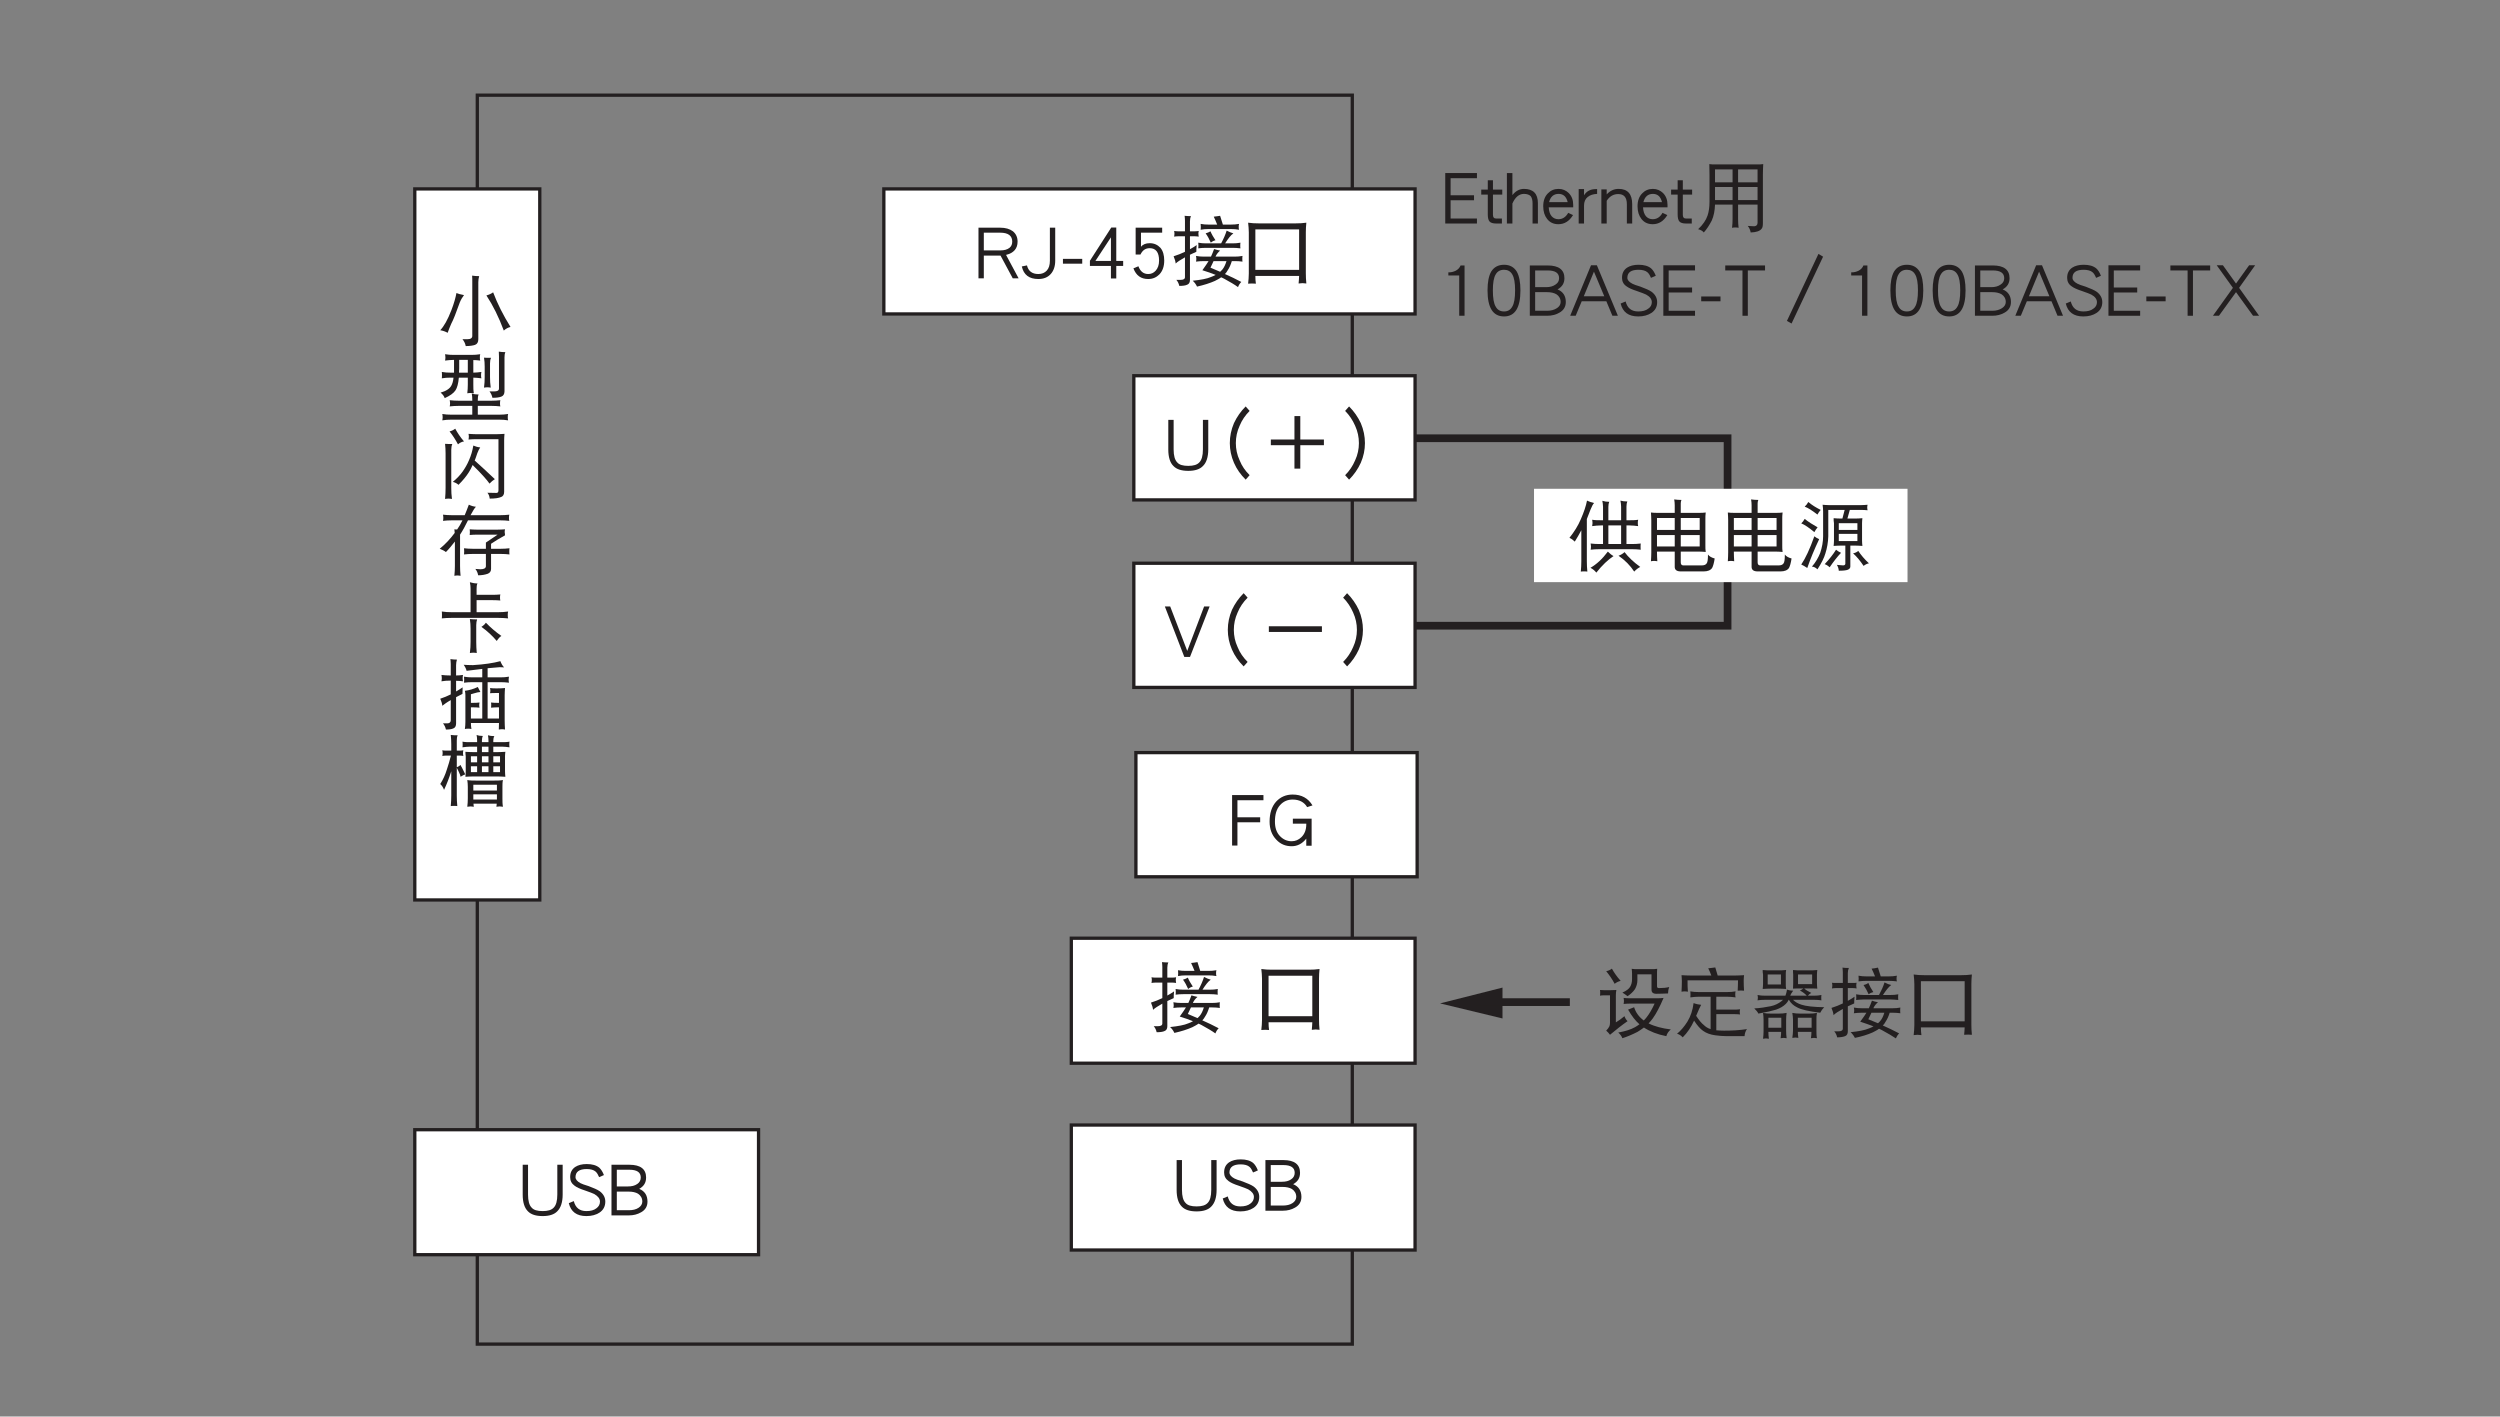 <?xml version="1.0" encoding="UTF-8"?>
<svg xmlns="http://www.w3.org/2000/svg" xmlns:xlink="http://www.w3.org/1999/xlink" width="226.77pt" height="128.49pt" viewBox="0 0 226.77 128.49" version="1.2">
<rect x="0" y="0" width="226.77" height="128.49" fill="#808080" stroke="none"/>
<defs>
<g>
<symbol overflow="visible" id="glyph0-0">
<path style="stroke:none;" d=""/>
</symbol>
<symbol overflow="visible" id="glyph0-1">
<path style="stroke:none;" d="M 3.297 -0.062 L 3.297 -0.516 L 0.906 -0.516 L 0.906 -2.172 L 3.031 -2.172 L 3.031 -2.625 L 0.906 -2.625 L 0.906 -4.172 L 3.297 -4.172 L 3.297 -4.641 L 0.422 -4.641 L 0.422 -0.062 Z M 3.297 -0.062 "/>
</symbol>
<symbol overflow="visible" id="glyph0-2">
<path style="stroke:none;" d="M 2.016 -2.688 L 2.016 -3.141 L 1.172 -3.141 L 1.172 -3.984 L 0.703 -3.984 L 0.703 -3.141 L 0.109 -3.141 L 0.109 -2.688 L 0.703 -2.688 L 0.703 -0.891 C 0.703 -0.594 0.75 -0.375 0.859 -0.25 C 0.969 -0.125 1.172 -0.062 1.453 -0.062 L 1.984 -0.062 L 1.984 -0.516 L 1.453 -0.516 C 1.266 -0.516 1.172 -0.625 1.172 -0.844 L 1.172 -2.688 Z M 2.016 -2.688 "/>
</symbol>
<symbol overflow="visible" id="glyph0-3">
<path style="stroke:none;" d="M 3.094 -0.062 L 3.094 -1.906 C 3.094 -2.766 2.672 -3.203 1.828 -3.203 C 1.422 -3.203 1.078 -3.016 0.781 -2.641 L 0.781 -4.641 L 0.281 -4.641 L 0.281 -0.062 L 0.781 -0.062 L 0.781 -1.875 C 1.031 -2.453 1.391 -2.75 1.828 -2.75 C 2.109 -2.75 2.312 -2.672 2.438 -2.547 C 2.547 -2.406 2.609 -2.188 2.609 -1.906 L 2.609 -0.062 Z M 3.094 -0.062 "/>
</symbol>
<symbol overflow="visible" id="glyph0-4">
<path style="stroke:none;" d="M 2.922 -1.531 L 2.922 -1.75 C 2.922 -2.188 2.797 -2.531 2.531 -2.812 C 2.281 -3.062 1.969 -3.203 1.594 -3.203 C 1.203 -3.203 0.875 -3.062 0.625 -2.797 C 0.344 -2.516 0.203 -2.125 0.203 -1.625 C 0.203 -1.141 0.328 -0.766 0.562 -0.469 C 0.812 -0.156 1.141 0 1.578 0 C 2.125 0 2.562 -0.266 2.906 -0.828 L 2.469 -1.031 C 2.25 -0.641 1.953 -0.453 1.578 -0.453 C 1.328 -0.453 1.125 -0.547 0.969 -0.719 C 0.812 -0.906 0.719 -1.172 0.703 -1.531 Z M 2.422 -2 L 0.734 -2 C 0.859 -2.5 1.156 -2.75 1.594 -2.75 C 2.031 -2.75 2.297 -2.5 2.422 -2 Z M 2.422 -2 "/>
</symbol>
<symbol overflow="visible" id="glyph0-5">
<path style="stroke:none;" d="M 1.953 -2.75 L 1.953 -3.188 C 1.672 -3.188 1.438 -3.156 1.281 -3.078 C 1.078 -3 0.906 -2.844 0.766 -2.625 L 0.766 -3.188 L 0.281 -3.188 L 0.281 -0.062 L 0.766 -0.062 L 0.766 -1.688 C 0.766 -2.031 0.875 -2.281 1.094 -2.469 C 1.312 -2.641 1.594 -2.734 1.953 -2.75 Z M 1.953 -2.75 "/>
</symbol>
<symbol overflow="visible" id="glyph0-6">
<path style="stroke:none;" d="M 3.078 -0.062 L 3.078 -1.812 C 3.078 -2.734 2.672 -3.203 1.844 -3.203 C 1.422 -3.203 1.062 -3.031 0.766 -2.703 L 0.766 -3.156 L 0.281 -3.156 L 0.281 -0.062 L 0.766 -0.062 L 0.766 -2.125 C 1.031 -2.531 1.375 -2.734 1.812 -2.734 C 2.328 -2.734 2.594 -2.438 2.594 -1.812 L 2.594 -0.062 Z M 3.078 -0.062 "/>
</symbol>
<symbol overflow="visible" id="glyph0-7">
<path style="stroke:none;" d="M 1.422 -5.453 C 1.422 -5.125 1.438 -4.812 1.438 -4.5 L 1.438 -2.016 C 1.438 -1.531 1.375 -1.125 1.266 -0.797 C 1.125 -0.375 0.844 0.047 0.406 0.453 C 0.641 0.516 0.812 0.609 0.922 0.75 C 1.188 0.453 1.422 0.094 1.641 -0.328 C 1.828 -0.75 1.922 -1.234 1.938 -1.781 L 3.531 -1.781 L 3.531 -0.469 C 3.531 -0.203 3.516 0.062 3.484 0.328 C 3.578 0.297 3.672 0.297 3.781 0.297 C 3.875 0.297 3.984 0.297 4.078 0.328 C 4.047 0.062 4.031 -0.203 4.031 -0.469 L 4.031 -1.781 L 5.797 -1.781 L 5.797 -0.125 C 5.797 0.062 5.688 0.172 5.5 0.188 C 5.422 0.188 5.219 0.172 4.906 0.156 C 5.047 0.328 5.141 0.531 5.172 0.75 C 5.672 0.734 6 0.625 6.156 0.422 C 6.25 0.328 6.281 0.156 6.281 -0.094 L 6.281 -4.5 C 6.281 -4.812 6.297 -5.125 6.312 -5.453 C 6.125 -5.422 5.953 -5.422 5.766 -5.422 L 1.953 -5.422 C 1.781 -5.422 1.594 -5.422 1.422 -5.453 Z M 1.938 -2.188 L 1.938 -3.375 L 3.531 -3.375 L 3.531 -2.188 Z M 4.031 -3.375 L 5.797 -3.375 L 5.797 -2.188 L 4.031 -2.188 Z M 1.938 -3.797 L 1.938 -4.969 L 3.531 -4.969 L 3.531 -3.797 Z M 4.031 -4.969 L 5.797 -4.969 L 5.797 -3.797 L 4.031 -3.797 Z M 4.031 -4.969 "/>
</symbol>
<symbol overflow="visible" id="glyph0-8">
<path style="stroke:none;" d="M 2.172 -0.062 L 2.172 -4.625 L 1.812 -4.625 C 1.734 -4.422 1.578 -4.25 1.359 -4.141 C 1.156 -4.047 0.969 -4 0.766 -4 L 0.703 -4 L 0.703 -3.719 L 1.688 -3.719 L 1.688 -0.062 Z M 2.172 -0.062 "/>
</symbol>
<symbol overflow="visible" id="glyph0-9">
<path style="stroke:none;" d="M 3.406 -2.359 C 3.406 -3.109 3.297 -3.672 3.078 -4.062 C 2.828 -4.469 2.453 -4.688 1.922 -4.688 C 1.391 -4.688 1 -4.469 0.75 -4.062 C 0.531 -3.672 0.422 -3.109 0.422 -2.359 C 0.422 -0.781 0.922 0 1.922 0 C 2.906 0 3.406 -0.781 3.406 -2.359 Z M 2.922 -2.359 C 2.922 -1.672 2.844 -1.172 2.656 -0.875 C 2.5 -0.594 2.25 -0.453 1.922 -0.453 C 1.578 -0.453 1.328 -0.594 1.172 -0.875 C 0.984 -1.172 0.906 -1.672 0.906 -2.359 C 0.906 -3.047 0.984 -3.531 1.172 -3.828 C 1.328 -4.094 1.578 -4.234 1.922 -4.234 C 2.25 -4.234 2.5 -4.094 2.656 -3.828 C 2.844 -3.531 2.922 -3.047 2.922 -2.359 Z M 2.922 -2.359 "/>
</symbol>
<symbol overflow="visible" id="glyph0-10">
<path style="stroke:none;" d="M 3.688 -1.312 C 3.688 -1.859 3.438 -2.25 2.938 -2.453 C 3.359 -2.688 3.562 -3.016 3.562 -3.469 C 3.562 -4.234 3.047 -4.625 2.047 -4.625 L 0.422 -4.625 L 0.422 -0.062 L 2 -0.062 C 2.422 -0.062 2.781 -0.156 3.109 -0.344 C 3.5 -0.562 3.688 -0.891 3.688 -1.312 Z M 3.078 -3.469 C 3.078 -3.219 2.969 -3.031 2.75 -2.891 C 2.531 -2.734 2.25 -2.656 1.906 -2.656 L 0.906 -2.656 L 0.906 -4.172 L 2.047 -4.172 C 2.734 -4.172 3.078 -3.938 3.078 -3.469 Z M 3.219 -1.312 C 3.219 -1.078 3.094 -0.891 2.875 -0.75 C 2.641 -0.594 2.344 -0.516 2 -0.516 L 0.906 -0.516 L 0.906 -2.203 L 2 -2.203 C 2.328 -2.203 2.609 -2.141 2.828 -2.016 C 3.078 -1.859 3.219 -1.609 3.219 -1.312 Z M 3.219 -1.312 "/>
</symbol>
<symbol overflow="visible" id="glyph0-11">
<path style="stroke:none;" d="M 4.438 -0.062 L 2.531 -4.641 L 2 -4.641 L 0.109 -0.062 L 0.609 -0.062 L 1.156 -1.375 L 3.391 -1.375 L 3.938 -0.062 Z M 3.203 -1.828 L 1.344 -1.828 L 2.266 -4.062 Z M 3.203 -1.828 "/>
</symbol>
<symbol overflow="visible" id="glyph0-12">
<path style="stroke:none;" d="M 3.453 -1.297 C 3.453 -1.672 3.281 -1.984 2.953 -2.234 C 2.734 -2.391 2.391 -2.531 1.938 -2.703 C 1.562 -2.812 1.328 -2.906 1.203 -2.969 C 0.906 -3.125 0.75 -3.297 0.75 -3.5 C 0.75 -4 1.094 -4.234 1.766 -4.234 C 2.125 -4.234 2.406 -4.156 2.578 -4 C 2.703 -3.891 2.797 -3.734 2.891 -3.5 L 3.328 -3.688 C 3.219 -3.984 3.078 -4.203 2.906 -4.359 C 2.641 -4.578 2.266 -4.688 1.766 -4.688 C 1.328 -4.688 0.984 -4.594 0.719 -4.422 C 0.406 -4.203 0.266 -3.906 0.266 -3.5 C 0.266 -3.188 0.391 -2.922 0.672 -2.734 C 0.859 -2.594 1.156 -2.453 1.594 -2.312 C 2.047 -2.156 2.328 -2.047 2.453 -1.984 C 2.797 -1.797 2.969 -1.562 2.969 -1.297 C 2.969 -1.047 2.859 -0.844 2.641 -0.703 C 2.422 -0.531 2.125 -0.453 1.734 -0.453 C 1.125 -0.453 0.75 -0.75 0.594 -1.359 L 0.141 -1.172 C 0.328 -0.391 0.859 0 1.734 0 C 2.219 0 2.609 -0.109 2.922 -0.312 C 3.281 -0.547 3.453 -0.875 3.453 -1.297 Z M 3.453 -1.297 "/>
</symbol>
<symbol overflow="visible" id="glyph0-13">
<path style="stroke:none;" d="M 2.031 -1.375 L 2.031 -1.812 L 0.281 -1.812 L 0.281 -1.375 Z M 2.031 -1.375 "/>
</symbol>
<symbol overflow="visible" id="glyph0-14">
<path style="stroke:none;" d="M 3.75 -4.172 L 3.75 -4.625 L 0.141 -4.625 L 0.141 -4.172 L 1.703 -4.172 L 1.703 -0.062 L 2.188 -0.062 L 2.188 -4.172 Z M 3.75 -4.172 "/>
</symbol>
<symbol overflow="visible" id="glyph0-15">
<path style="stroke:none;" d="M 5.125 -5.422 L 4.703 -5.672 L 1.844 0.406 L 2.266 0.641 Z M 5.125 -5.422 "/>
</symbol>
<symbol overflow="visible" id="glyph0-16">
<path style="stroke:none;" d="M 4.297 -0.062 L 2.484 -2.594 L 3.938 -4.641 L 3.391 -4.641 L 2.203 -2.984 L 1.016 -4.641 L 0.453 -4.641 L 1.922 -2.594 L 0.109 -0.062 L 0.656 -0.062 L 2.203 -2.203 L 3.75 -0.062 Z M 4.297 -0.062 "/>
</symbol>
<symbol overflow="visible" id="glyph0-17">
<path style="stroke:none;" d="M 1.812 -5.719 C 1.719 -5.234 1.531 -4.672 1.25 -4.031 C 1 -3.438 0.656 -2.891 0.219 -2.344 C 0.422 -2.25 0.578 -2.125 0.703 -2 C 0.906 -2.328 1.109 -2.672 1.297 -3.031 L 1.297 -0.219 C 1.297 0.094 1.281 0.406 1.25 0.719 C 1.344 0.703 1.453 0.703 1.547 0.703 C 1.641 0.703 1.75 0.703 1.844 0.719 C 1.812 0.406 1.797 0.094 1.797 -0.219 L 1.797 -4.047 C 1.906 -4.328 2.016 -4.594 2.125 -4.891 C 2.25 -5.188 2.344 -5.391 2.453 -5.5 C 2.188 -5.562 1.984 -5.641 1.812 -5.719 Z M 2.281 -3.984 C 2.297 -3.875 2.312 -3.781 2.312 -3.672 C 2.312 -3.594 2.297 -3.5 2.281 -3.406 C 2.547 -3.438 2.812 -3.469 3.078 -3.469 L 3.266 -3.469 L 3.266 -1.781 L 2.938 -1.781 C 2.672 -1.781 2.406 -1.797 2.141 -1.828 C 2.156 -1.734 2.172 -1.625 2.172 -1.531 C 2.172 -1.438 2.156 -1.344 2.141 -1.266 C 2.406 -1.297 2.672 -1.312 2.938 -1.312 L 5.906 -1.312 C 6.172 -1.312 6.422 -1.297 6.688 -1.266 C 6.672 -1.344 6.672 -1.438 6.672 -1.531 C 6.672 -1.625 6.672 -1.734 6.688 -1.828 C 6.422 -1.797 6.172 -1.781 5.906 -1.781 L 5.391 -1.781 L 5.391 -3.469 L 5.656 -3.469 C 5.922 -3.469 6.188 -3.438 6.453 -3.406 C 6.422 -3.5 6.422 -3.594 6.422 -3.672 C 6.422 -3.781 6.422 -3.875 6.453 -3.984 C 6.188 -3.938 5.922 -3.938 5.656 -3.938 L 5.391 -3.938 L 5.391 -5.172 C 5.391 -5.375 5.422 -5.531 5.469 -5.641 C 5.219 -5.641 5.016 -5.672 4.844 -5.719 C 4.875 -5.547 4.906 -5.359 4.906 -5.172 L 4.906 -3.938 L 3.75 -3.938 L 3.75 -5.156 C 3.75 -5.344 3.781 -5.5 3.828 -5.609 C 3.594 -5.609 3.391 -5.641 3.203 -5.703 C 3.234 -5.516 3.266 -5.328 3.266 -5.156 L 3.266 -3.938 L 3.078 -3.938 C 2.812 -3.938 2.547 -3.938 2.281 -3.984 Z M 4.906 -1.781 L 3.75 -1.781 L 3.75 -3.469 L 4.906 -3.469 Z M 3.703 -1.094 C 3.203 -0.422 2.672 0.062 2.125 0.375 C 2.328 0.484 2.516 0.625 2.656 0.812 C 3.203 0.125 3.719 -0.359 4.219 -0.688 C 4.047 -0.781 3.875 -0.922 3.703 -1.094 Z M 5.219 -1.047 C 5.062 -0.906 4.891 -0.797 4.672 -0.719 C 5.266 -0.312 5.734 0.172 6.094 0.719 C 6.266 0.531 6.453 0.391 6.641 0.297 C 6.016 -0.156 5.547 -0.609 5.219 -1.047 Z M 5.219 -1.047 "/>
</symbol>
<symbol overflow="visible" id="glyph0-18">
<path style="stroke:none;" d="M 0.641 -4.641 C 0.656 -4.391 0.672 -4.156 0.672 -3.938 L 0.672 -1.016 C 0.672 -0.75 0.656 -0.484 0.641 -0.219 C 0.734 -0.234 0.828 -0.25 0.922 -0.25 C 1.016 -0.25 1.125 -0.234 1.219 -0.219 C 1.203 -0.484 1.188 -0.75 1.188 -1.016 L 1.188 -1.094 L 2.797 -1.094 L 2.797 0.297 C 2.797 0.562 2.984 0.703 3.344 0.703 L 5.422 0.703 C 5.797 0.703 6.047 0.594 6.188 0.391 C 6.281 0.219 6.359 -0.062 6.422 -0.469 C 6.141 -0.547 5.938 -0.656 5.812 -0.828 C 5.812 -0.391 5.781 -0.125 5.688 -0.016 C 5.609 0.094 5.469 0.156 5.281 0.156 L 3.562 0.156 C 3.422 0.156 3.344 0.062 3.344 -0.125 L 3.344 -1.094 L 5.031 -1.094 C 5.219 -1.094 5.406 -1.078 5.609 -1.062 C 5.578 -1.25 5.578 -1.438 5.578 -1.641 L 5.578 -4 C 5.578 -4.219 5.578 -4.422 5.609 -4.641 C 5.406 -4.609 5.219 -4.609 5.031 -4.609 L 3.344 -4.609 L 3.344 -5.453 C 3.344 -5.562 3.359 -5.672 3.406 -5.781 C 3.172 -5.781 2.969 -5.797 2.75 -5.828 C 2.781 -5.656 2.797 -5.469 2.797 -5.297 L 2.797 -4.609 L 1.219 -4.609 C 1.031 -4.609 0.844 -4.609 0.641 -4.641 Z M 1.188 -1.562 L 1.188 -2.594 L 2.797 -2.594 L 2.797 -1.562 Z M 3.344 -2.594 L 5.062 -2.594 L 5.062 -1.562 L 3.344 -1.562 Z M 1.188 -3.062 L 1.188 -4.141 L 2.797 -4.141 L 2.797 -3.062 Z M 3.344 -4.141 L 5.062 -4.141 L 5.062 -3.062 L 3.344 -3.062 Z M 3.344 -4.141 "/>
</symbol>
<symbol overflow="visible" id="glyph0-19">
<path style="stroke:none;" d="M 0.969 -5.594 C 0.875 -5.422 0.766 -5.281 0.641 -5.172 C 0.953 -5.062 1.328 -4.812 1.797 -4.453 C 1.875 -4.609 1.984 -4.75 2.094 -4.875 C 1.656 -5.094 1.281 -5.328 0.969 -5.594 Z M 0.641 -4.062 C 0.547 -3.891 0.438 -3.75 0.328 -3.656 C 0.641 -3.531 1.031 -3.266 1.516 -2.859 C 1.609 -3.031 1.703 -3.172 1.812 -3.297 C 1.359 -3.547 0.969 -3.797 0.641 -4.062 Z M 1.516 -2.484 C 1.109 -1.328 0.703 -0.469 0.328 0.078 C 0.484 0.141 0.656 0.25 0.875 0.391 C 1.156 -0.422 1.516 -1.297 1.953 -2.219 C 1.781 -2.297 1.625 -2.391 1.516 -2.484 Z M 6.344 -5.344 C 6.156 -5.328 5.984 -5.312 5.797 -5.312 L 2.797 -5.312 C 2.625 -5.312 2.438 -5.328 2.266 -5.344 C 2.297 -5.141 2.312 -4.922 2.312 -4.719 L 2.312 -2.484 C 2.312 -2 2.219 -1.484 2.047 -0.969 C 1.875 -0.547 1.641 -0.125 1.297 0.266 C 1.5 0.281 1.656 0.375 1.797 0.516 C 2.172 -0.062 2.406 -0.531 2.516 -0.922 C 2.672 -1.406 2.766 -1.938 2.781 -2.484 L 2.781 -4.875 L 4.266 -4.875 L 4.062 -4.094 L 4.031 -4.094 C 3.766 -4.094 3.516 -4.094 3.266 -4.125 C 3.266 -3.969 3.266 -3.828 3.297 -3.672 L 3.297 -2.078 C 3.297 -1.922 3.281 -1.766 3.266 -1.609 C 3.516 -1.625 3.766 -1.641 4.031 -1.641 L 4.328 -1.641 L 4.328 0.016 C 4.312 0.109 4.25 0.156 4.125 0.156 C 4 0.156 3.812 0.125 3.562 0.109 C 3.656 0.266 3.719 0.438 3.734 0.641 C 4.141 0.641 4.422 0.609 4.562 0.547 C 4.703 0.484 4.781 0.391 4.781 0.266 L 4.781 -1.641 L 5.109 -1.641 C 5.359 -1.641 5.625 -1.625 5.875 -1.609 C 5.859 -1.766 5.844 -1.922 5.844 -2.078 L 5.844 -3.672 C 5.844 -3.828 5.859 -3.969 5.875 -4.125 C 5.625 -4.094 5.359 -4.094 5.109 -4.094 L 4.516 -4.094 L 4.734 -4.875 L 5.797 -4.875 C 5.984 -4.875 6.156 -4.859 6.344 -4.844 C 6.328 -4.938 6.312 -5.016 6.312 -5.094 C 6.312 -5.172 6.328 -5.266 6.344 -5.344 Z M 5.422 -2.047 L 3.734 -2.047 L 3.734 -2.703 L 5.422 -2.703 Z M 3.734 -3.062 L 3.734 -3.672 L 5.422 -3.672 L 5.422 -3.062 Z M 3.484 -1.266 C 3.234 -0.859 2.891 -0.422 2.453 0.047 C 2.578 0.078 2.734 0.172 2.906 0.328 C 3.266 -0.203 3.609 -0.641 3.938 -0.984 C 3.766 -1.062 3.609 -1.156 3.484 -1.266 Z M 5.5 -1.156 C 5.375 -1.047 5.219 -0.969 5.031 -0.938 C 5.391 -0.609 5.703 -0.219 5.984 0.203 C 6.141 0.078 6.297 0 6.469 -0.031 C 6.062 -0.406 5.75 -0.781 5.5 -1.156 Z M 5.5 -1.156 "/>
</symbol>
<symbol overflow="visible" id="glyph0-20">
<path style="stroke:none;" d="M 4.047 -1.938 L 4.047 -4.625 L 3.562 -4.625 L 3.562 -1.938 C 3.562 -1.375 3.453 -0.984 3.234 -0.766 C 3.031 -0.547 2.703 -0.453 2.234 -0.453 C 1.75 -0.453 1.422 -0.547 1.234 -0.766 C 1.016 -0.984 0.906 -1.375 0.906 -1.938 L 0.906 -4.625 L 0.422 -4.625 L 0.422 -1.938 C 0.422 -1.25 0.578 -0.734 0.891 -0.438 C 1.172 -0.141 1.625 0 2.234 0 C 2.828 0 3.281 -0.141 3.562 -0.438 C 3.875 -0.734 4.047 -1.25 4.047 -1.938 Z M 4.047 -1.938 "/>
</symbol>
<symbol overflow="visible" id="glyph0-21">
<path style="stroke:none;" d="M 6.125 0.391 C 5.734 0 5.422 -0.438 5.219 -0.953 C 4.984 -1.453 4.875 -1.984 4.875 -2.516 C 4.875 -3.062 4.984 -3.578 5.219 -4.094 C 5.422 -4.594 5.734 -5.047 6.125 -5.438 L 5.766 -5.844 C 5.312 -5.391 4.969 -4.891 4.703 -4.328 C 4.453 -3.734 4.328 -3.141 4.328 -2.516 C 4.328 -1.906 4.453 -1.312 4.703 -0.734 C 4.953 -0.156 5.312 0.344 5.766 0.797 Z M 6.125 0.391 "/>
</symbol>
<symbol overflow="visible" id="glyph0-22">
<path style="stroke:none;" d="M 5.891 -2.328 L 5.891 -2.844 L 3.75 -2.844 L 3.75 -4.969 L 3.219 -4.969 L 3.219 -2.844 L 1.078 -2.844 L 1.078 -2.328 L 3.219 -2.328 L 3.219 -0.203 L 3.75 -0.203 L 3.75 -2.328 Z M 5.891 -2.328 "/>
</symbol>
<symbol overflow="visible" id="glyph0-23">
<path style="stroke:none;" d="M 2.641 -2.516 C 2.641 -3.141 2.516 -3.734 2.266 -4.328 C 2 -4.891 1.656 -5.391 1.203 -5.844 L 0.844 -5.438 C 1.234 -5.047 1.531 -4.594 1.75 -4.094 C 1.984 -3.578 2.094 -3.062 2.094 -2.516 C 2.094 -1.984 1.984 -1.453 1.75 -0.953 C 1.531 -0.438 1.234 0 0.844 0.391 L 1.203 0.797 C 1.656 0.344 2 -0.156 2.266 -0.734 C 2.516 -1.312 2.641 -1.906 2.641 -2.516 Z M 2.641 -2.516 "/>
</symbol>
<symbol overflow="visible" id="glyph0-24">
<path style="stroke:none;" d="M 4.172 -4.641 L 3.672 -4.641 L 2.141 -0.609 L 0.594 -4.641 L 0.109 -4.641 L 1.875 -0.062 L 2.391 -0.062 Z M 4.172 -4.641 "/>
</symbol>
<symbol overflow="visible" id="glyph0-25">
<path style="stroke:none;" d="M 5.891 -2.328 L 5.891 -2.844 L 1.078 -2.844 L 1.078 -2.328 Z M 5.891 -2.328 "/>
</symbol>
<symbol overflow="visible" id="glyph0-26">
<path style="stroke:none;" d="M 3.266 -4.172 L 3.266 -4.641 L 0.422 -4.641 L 0.422 -0.062 L 0.906 -0.062 L 0.906 -2.172 L 2.969 -2.172 L 2.969 -2.625 L 0.906 -2.625 L 0.906 -4.172 Z M 3.266 -4.172 "/>
</symbol>
<symbol overflow="visible" id="glyph0-27">
<path style="stroke:none;" d="M 4.172 -3.703 C 3.781 -4.359 3.172 -4.688 2.375 -4.688 C 1.766 -4.688 1.266 -4.469 0.875 -4.047 C 0.469 -3.594 0.281 -2.984 0.281 -2.234 C 0.281 -1.562 0.484 -1.016 0.891 -0.594 C 1.266 -0.188 1.734 0 2.281 0 C 2.797 0 3.234 -0.219 3.609 -0.688 L 3.609 -0.047 L 4.094 -0.047 L 4.094 -2.5 L 2.391 -2.5 L 2.391 -2.047 L 3.609 -2.047 L 3.609 -1.984 C 3.609 -1.484 3.453 -1.094 3.156 -0.812 C 2.906 -0.578 2.625 -0.453 2.281 -0.453 C 1.875 -0.453 1.516 -0.609 1.219 -0.922 C 0.906 -1.25 0.766 -1.688 0.766 -2.234 C 0.766 -2.875 0.906 -3.375 1.234 -3.734 C 1.531 -4.062 1.906 -4.234 2.375 -4.234 C 2.969 -4.234 3.422 -4 3.688 -3.547 Z M 4.172 -3.703 "/>
</symbol>
<symbol overflow="visible" id="glyph0-28">
<path style="stroke:none;" d="M 1.328 -5.609 C 1.188 -5.5 1.031 -5.422 0.812 -5.375 C 1.094 -5.031 1.359 -4.656 1.578 -4.234 C 1.734 -4.359 1.922 -4.453 2.125 -4.5 C 1.781 -4.875 1.531 -5.25 1.328 -5.609 Z M 0.25 -3.672 C 0.266 -3.594 0.266 -3.516 0.266 -3.438 C 0.266 -3.344 0.266 -3.25 0.25 -3.156 C 0.344 -3.172 0.453 -3.188 0.578 -3.188 L 1.156 -3.188 L 1.156 -0.688 C 1.156 -0.594 1.141 -0.5 1.109 -0.391 C 1.047 -0.266 0.953 -0.125 0.812 0.016 C 0.938 0.125 1.062 0.25 1.156 0.391 C 1.719 -0.078 2.25 -0.5 2.75 -0.844 C 2.625 -0.969 2.531 -1.109 2.469 -1.297 C 2.203 -1.078 1.953 -0.891 1.688 -0.734 L 1.688 -3.188 C 1.688 -3.344 1.703 -3.516 1.734 -3.672 C 1.578 -3.672 1.406 -3.656 1.25 -3.656 L 0.578 -3.656 C 0.453 -3.656 0.344 -3.672 0.25 -3.672 Z M 3.125 -5.594 C 3.141 -5.453 3.156 -5.312 3.156 -5.172 L 3.156 -4.641 C 3.156 -4.375 3.094 -4.141 2.969 -3.938 C 2.859 -3.766 2.641 -3.594 2.281 -3.438 C 2.422 -3.359 2.578 -3.234 2.75 -3.109 C 3.031 -3.297 3.25 -3.5 3.422 -3.75 C 3.562 -4 3.641 -4.266 3.641 -4.547 L 3.641 -5.094 L 4.922 -5.094 L 4.922 -3.703 C 4.922 -3.453 5.062 -3.328 5.359 -3.328 C 5.672 -3.328 6.016 -3.344 6.422 -3.359 C 6.422 -3.547 6.453 -3.734 6.531 -3.938 C 6.266 -3.875 5.953 -3.844 5.609 -3.844 C 5.484 -3.844 5.422 -3.891 5.422 -4 L 5.422 -5.094 C 5.422 -5.266 5.422 -5.422 5.438 -5.594 C 5.266 -5.562 5.078 -5.562 4.906 -5.562 L 3.672 -5.562 C 3.484 -5.562 3.312 -5.562 3.125 -5.594 Z M 2.391 -2.953 C 2.406 -2.844 2.422 -2.766 2.422 -2.672 C 2.422 -2.578 2.406 -2.484 2.391 -2.406 C 2.578 -2.422 2.781 -2.438 2.984 -2.438 L 5.203 -2.438 C 4.969 -1.922 4.719 -1.5 4.484 -1.203 C 4.406 -1.094 4.312 -1 4.219 -0.906 C 3.797 -1.219 3.5 -1.609 3.344 -2.109 L 2.797 -1.891 C 3.125 -1.312 3.469 -0.875 3.828 -0.562 C 3.703 -0.469 3.562 -0.375 3.422 -0.297 C 3 -0.062 2.5 0.078 1.906 0.188 C 2.062 0.328 2.203 0.5 2.281 0.703 C 2.672 0.578 3.141 0.391 3.656 0.125 C 3.859 0 4.047 -0.125 4.234 -0.266 C 4.781 0.094 5.453 0.359 6.266 0.516 C 6.328 0.281 6.453 0.094 6.672 -0.094 C 5.906 -0.188 5.219 -0.359 4.656 -0.641 C 4.797 -0.781 4.922 -0.938 5.047 -1.109 C 5.359 -1.547 5.688 -2.172 6.016 -2.953 C 5.812 -2.922 5.609 -2.922 5.422 -2.922 L 2.984 -2.922 C 2.781 -2.922 2.578 -2.922 2.391 -2.953 Z M 2.391 -2.953 "/>
</symbol>
<symbol overflow="visible" id="glyph0-29">
<path style="stroke:none;" d="M 3.734 -5.719 C 3.5 -5.688 3.297 -5.656 3.094 -5.641 C 3.188 -5.469 3.281 -5.234 3.375 -4.984 L 1.516 -4.984 C 1.234 -4.984 0.953 -5 0.672 -5.016 C 0.688 -4.828 0.703 -4.641 0.703 -4.453 C 0.703 -4.125 0.688 -3.828 0.672 -3.516 C 0.766 -3.531 0.859 -3.547 0.953 -3.547 C 1.047 -3.547 1.156 -3.531 1.25 -3.516 C 1.219 -3.859 1.219 -4.203 1.219 -4.547 L 5.797 -4.547 C 5.797 -4.234 5.781 -3.922 5.766 -3.609 C 5.875 -3.609 5.969 -3.625 6.062 -3.625 C 6.156 -3.625 6.25 -3.609 6.344 -3.609 C 6.328 -3.891 6.312 -4.188 6.312 -4.5 C 6.312 -4.672 6.328 -4.844 6.344 -5.016 C 6.062 -5 5.781 -4.984 5.5 -4.984 L 3.953 -4.984 C 3.875 -5.25 3.797 -5.484 3.734 -5.719 Z M 1.469 -3.547 C 1.484 -3.453 1.484 -3.359 1.484 -3.281 C 1.484 -3.172 1.484 -3.094 1.469 -3 C 1.719 -3.031 1.969 -3.062 2.234 -3.062 L 3.312 -3.062 L 3.312 -0.125 C 3.078 -0.188 2.859 -0.328 2.672 -0.516 C 2.5 -0.641 2.266 -0.922 2 -1.328 C 2.203 -1.828 2.359 -2.156 2.453 -2.328 C 2.25 -2.344 2.016 -2.391 1.766 -2.484 C 1.688 -1.844 1.5 -1.281 1.203 -0.797 C 0.906 -0.328 0.594 0.031 0.266 0.297 C 0.453 0.344 0.625 0.453 0.781 0.625 C 1.219 0.188 1.547 -0.312 1.812 -0.891 C 2.109 -0.438 2.375 -0.141 2.625 0.031 C 2.906 0.234 3.266 0.375 3.734 0.438 C 4.078 0.484 4.438 0.516 4.797 0.516 L 6.391 0.516 C 6.406 0.281 6.469 0.062 6.609 -0.125 C 5.922 -0.016 5.219 0.016 4.531 0.016 C 4.266 0.016 4.031 0 3.828 -0.016 L 3.828 -1.484 L 5.359 -1.484 C 5.625 -1.484 5.828 -1.469 5.984 -1.453 C 5.969 -1.516 5.953 -1.594 5.953 -1.688 C 5.953 -1.766 5.969 -1.828 5.984 -1.922 C 5.766 -1.891 5.547 -1.891 5.359 -1.891 L 3.828 -1.891 L 3.828 -3.062 L 4.812 -3.062 C 5.062 -3.062 5.328 -3.031 5.578 -3 C 5.547 -3.094 5.547 -3.172 5.547 -3.281 C 5.547 -3.359 5.547 -3.453 5.578 -3.547 C 5.328 -3.5 5.062 -3.484 4.812 -3.484 L 2.234 -3.484 C 1.969 -3.484 1.719 -3.5 1.469 -3.547 Z M 1.469 -3.547 "/>
</symbol>
<symbol overflow="visible" id="glyph0-30">
<path style="stroke:none;" d="M 1.062 -5.484 C 1.062 -5.344 1.062 -5.203 1.094 -5.078 L 1.094 -4.234 C 1.094 -4.062 1.078 -3.922 1.062 -3.766 C 1.312 -3.781 1.562 -3.797 1.812 -3.797 L 2.422 -3.797 C 2.672 -3.797 2.922 -3.781 3.188 -3.766 C 3.156 -3.922 3.156 -4.062 3.156 -4.234 L 3.156 -5.078 C 3.156 -5.203 3.156 -5.344 3.188 -5.484 C 2.922 -5.453 2.672 -5.453 2.422 -5.453 L 1.812 -5.453 C 1.562 -5.453 1.312 -5.453 1.062 -5.484 Z M 2.719 -4.172 L 1.516 -4.172 L 1.516 -5.078 L 2.719 -5.078 Z M 3.812 -5.484 C 3.812 -5.344 3.812 -5.203 3.828 -5.078 L 3.828 -4.25 C 3.828 -4.094 3.812 -3.938 3.812 -3.797 C 4.062 -3.812 4.312 -3.812 4.578 -3.812 L 4.75 -3.812 C 4.656 -3.734 4.562 -3.672 4.438 -3.625 C 4.672 -3.5 4.891 -3.344 5.062 -3.156 L 3.562 -3.156 C 3.609 -3.297 3.703 -3.438 3.828 -3.609 C 3.641 -3.609 3.453 -3.641 3.266 -3.703 C 3.234 -3.5 3.188 -3.312 3.125 -3.156 L 1.25 -3.156 C 1.031 -3.156 0.812 -3.172 0.594 -3.219 C 0.609 -3.141 0.625 -3.047 0.625 -2.969 C 0.625 -2.891 0.609 -2.812 0.594 -2.734 C 0.812 -2.766 1.031 -2.781 1.25 -2.781 L 2.906 -2.781 C 2.859 -2.734 2.812 -2.703 2.766 -2.656 C 2.484 -2.438 2.172 -2.281 1.797 -2.203 C 1.344 -2.109 0.844 -2.031 0.297 -2 C 0.469 -1.844 0.594 -1.688 0.672 -1.531 C 1.391 -1.656 1.922 -1.781 2.281 -1.891 C 2.641 -2.016 2.938 -2.188 3.172 -2.422 C 3.266 -2.516 3.359 -2.641 3.422 -2.781 L 3.438 -2.781 C 3.609 -2.484 3.859 -2.25 4.188 -2.094 C 4.547 -1.891 5.25 -1.734 6.281 -1.609 C 6.375 -1.797 6.484 -1.953 6.641 -2.109 C 5.672 -2.125 4.969 -2.203 4.562 -2.344 C 4.266 -2.438 4.016 -2.578 3.812 -2.781 L 5.75 -2.781 C 5.953 -2.781 6.172 -2.766 6.391 -2.734 C 6.375 -2.812 6.375 -2.891 6.375 -2.969 C 6.375 -3.047 6.375 -3.141 6.391 -3.219 C 6.172 -3.172 5.953 -3.156 5.75 -3.156 L 5.156 -3.156 C 5.25 -3.266 5.359 -3.344 5.469 -3.406 C 5.188 -3.547 4.969 -3.672 4.828 -3.812 L 5.25 -3.812 C 5.5 -3.812 5.75 -3.812 6.016 -3.797 C 6 -3.938 5.984 -4.094 5.984 -4.25 L 5.984 -5.078 C 5.984 -5.203 6 -5.344 6.016 -5.484 C 5.75 -5.453 5.5 -5.453 5.25 -5.453 L 4.578 -5.453 C 4.312 -5.453 4.062 -5.453 3.812 -5.484 Z M 5.547 -4.203 L 4.266 -4.203 L 4.266 -5.078 L 5.547 -5.078 Z M 1.094 -1.594 C 1.125 -1.375 1.141 -1.172 1.141 -0.969 L 1.141 0.078 C 1.141 0.297 1.125 0.516 1.094 0.75 C 1.219 0.734 1.312 0.719 1.359 0.719 C 1.406 0.719 1.484 0.734 1.625 0.75 C 1.594 0.547 1.578 0.328 1.578 0.125 L 2.734 0.125 C 2.734 0.312 2.719 0.5 2.688 0.703 C 2.828 0.688 2.922 0.672 2.969 0.672 C 3 0.672 3.094 0.688 3.234 0.703 C 3.203 0.469 3.188 0.25 3.188 0.016 L 3.188 -0.969 C 3.188 -1.172 3.203 -1.375 3.234 -1.594 C 3 -1.547 2.766 -1.531 2.531 -1.531 L 1.797 -1.531 C 1.547 -1.531 1.328 -1.547 1.094 -1.594 Z M 1.578 -0.25 L 1.578 -1.156 L 2.75 -1.156 L 2.75 -0.25 Z M 3.75 -1.594 C 3.781 -1.375 3.812 -1.172 3.812 -0.969 L 3.812 0 C 3.812 0.219 3.781 0.453 3.75 0.672 C 3.891 0.656 3.984 0.641 4.031 0.641 C 4.062 0.641 4.156 0.656 4.297 0.672 C 4.266 0.5 4.25 0.312 4.25 0.125 L 5.484 0.125 C 5.484 0.312 5.469 0.5 5.438 0.703 C 5.578 0.688 5.672 0.672 5.719 0.672 C 5.75 0.672 5.844 0.688 5.984 0.703 C 5.938 0.469 5.938 0.25 5.938 0.016 L 5.938 -0.969 C 5.938 -1.172 5.938 -1.375 5.984 -1.594 C 5.75 -1.547 5.516 -1.531 5.281 -1.531 L 4.453 -1.531 C 4.219 -1.531 3.984 -1.547 3.75 -1.594 Z M 4.25 -0.25 L 4.25 -1.156 L 5.5 -1.156 L 5.5 -0.25 Z M 4.25 -0.25 "/>
</symbol>
<symbol overflow="visible" id="glyph0-31">
<path style="stroke:none;" d="M 0.375 -4.328 C 0.391 -4.25 0.406 -4.172 0.406 -4.094 C 0.406 -4 0.391 -3.906 0.375 -3.812 C 0.484 -3.828 0.594 -3.844 0.703 -3.844 L 1.359 -3.844 L 1.359 -2.453 C 1.031 -2.297 0.688 -2.156 0.328 -2.047 C 0.438 -1.797 0.5 -1.578 0.516 -1.391 C 0.672 -1.547 0.953 -1.734 1.359 -1.953 L 1.359 -0.172 C 1.359 0 1.219 0.078 0.953 0.078 L 0.578 0.078 C 0.703 0.219 0.797 0.391 0.844 0.625 C 1.156 0.625 1.406 0.578 1.562 0.516 C 1.734 0.453 1.812 0.297 1.812 0.078 L 1.812 -2.188 C 1.984 -2.266 2.188 -2.359 2.391 -2.453 C 2.391 -2.562 2.391 -2.766 2.422 -3.062 C 2.219 -2.922 2.016 -2.797 1.812 -2.688 L 1.812 -3.844 L 2.281 -3.844 C 2.391 -3.844 2.5 -3.828 2.609 -3.812 C 2.594 -3.906 2.578 -4 2.578 -4.094 C 2.578 -4.172 2.594 -4.25 2.609 -4.328 C 2.5 -4.312 2.391 -4.312 2.281 -4.312 L 1.812 -4.312 L 1.812 -5.203 C 1.812 -5.375 1.844 -5.531 1.906 -5.672 C 1.688 -5.672 1.5 -5.672 1.328 -5.703 C 1.344 -5.547 1.359 -5.406 1.359 -5.266 L 1.359 -4.312 L 0.703 -4.312 C 0.594 -4.312 0.484 -4.312 0.375 -4.328 Z M 4.547 -5.703 C 4.344 -5.656 4.156 -5.625 3.969 -5.609 C 4.062 -5.422 4.172 -5.188 4.281 -4.906 L 3.484 -4.906 C 3.25 -4.906 3.016 -4.922 2.781 -4.969 C 2.781 -4.875 2.797 -4.781 2.797 -4.688 C 2.797 -4.609 2.781 -4.516 2.781 -4.453 C 3.016 -4.484 3.25 -4.5 3.484 -4.5 L 5.547 -4.5 C 5.781 -4.5 6.016 -4.484 6.266 -4.453 C 6.234 -4.516 6.234 -4.609 6.234 -4.688 C 6.234 -4.781 6.234 -4.875 6.266 -4.969 C 6.016 -4.922 5.781 -4.906 5.547 -4.906 L 4.797 -4.906 C 4.703 -5.188 4.625 -5.453 4.547 -5.703 Z M 3.672 -4.312 C 3.547 -4.219 3.406 -4.156 3.234 -4.125 C 3.406 -3.875 3.562 -3.594 3.703 -3.281 C 3.828 -3.391 3.984 -3.453 4.125 -3.484 C 3.938 -3.766 3.781 -4.047 3.672 -4.312 Z M 5.141 -4.359 C 5.031 -4 4.859 -3.625 4.641 -3.219 L 3.266 -3.219 C 3.031 -3.219 2.781 -3.234 2.562 -3.281 C 2.578 -3.172 2.578 -3.094 2.578 -3 C 2.578 -2.922 2.578 -2.844 2.562 -2.766 C 2.781 -2.781 3.031 -2.812 3.266 -2.812 L 5.688 -2.812 C 5.922 -2.812 6.156 -2.781 6.391 -2.766 C 6.375 -2.844 6.375 -2.922 6.375 -3 C 6.375 -3.094 6.375 -3.172 6.391 -3.281 C 6.156 -3.234 5.922 -3.219 5.688 -3.219 L 5 -3.219 C 5.281 -3.656 5.516 -3.953 5.75 -4.125 C 5.578 -4.156 5.375 -4.234 5.141 -4.359 Z M 4 -2.703 C 3.906 -2.438 3.812 -2.219 3.719 -2.016 L 3.078 -2.016 C 2.844 -2.016 2.594 -2.031 2.359 -2.078 C 2.375 -1.984 2.391 -1.891 2.391 -1.812 C 2.391 -1.719 2.375 -1.641 2.359 -1.562 C 2.594 -1.594 2.844 -1.609 3.078 -1.609 L 3.5 -1.609 C 3.391 -1.422 3.203 -1.156 2.938 -0.797 C 3.391 -0.641 3.797 -0.516 4.141 -0.375 C 4.016 -0.312 3.891 -0.234 3.734 -0.188 C 3.344 -0.016 2.781 0.078 2.062 0.156 C 2.234 0.312 2.359 0.484 2.453 0.672 C 3.078 0.547 3.625 0.375 4.078 0.172 C 4.281 0.062 4.484 -0.031 4.641 -0.156 C 4.734 -0.125 4.828 -0.062 4.906 -0.031 C 5.453 0.266 5.875 0.516 6.172 0.719 C 6.234 0.562 6.328 0.406 6.469 0.266 C 5.969 0 5.484 -0.234 4.984 -0.453 C 5.078 -0.531 5.156 -0.641 5.219 -0.766 C 5.391 -1.016 5.516 -1.297 5.609 -1.609 L 5.875 -1.609 C 6.109 -1.609 6.344 -1.594 6.578 -1.562 C 6.562 -1.641 6.562 -1.719 6.562 -1.812 C 6.562 -1.891 6.562 -1.984 6.578 -2.078 C 6.344 -2.031 6.109 -2.016 5.875 -2.016 L 4.141 -2.016 C 4.141 -2.016 4.141 -2.031 4.141 -2.047 C 4.234 -2.234 4.359 -2.406 4.547 -2.562 C 4.328 -2.609 4.141 -2.641 4 -2.703 Z M 5.125 -1.609 C 5.031 -1.297 4.906 -1.031 4.75 -0.859 C 4.688 -0.781 4.625 -0.719 4.547 -0.656 C 4.25 -0.781 3.953 -0.906 3.672 -1.016 C 3.766 -1.219 3.875 -1.422 3.953 -1.609 Z M 5.125 -1.609 "/>
</symbol>
<symbol overflow="visible" id="glyph0-32">
<path style="stroke:none;" d="M 0.812 -5.078 C 0.844 -4.781 0.875 -4.484 0.875 -4.203 L 0.875 -0.5 C 0.875 -0.188 0.844 0.125 0.812 0.422 C 0.984 0.406 1.109 0.391 1.156 0.391 C 1.219 0.391 1.344 0.406 1.516 0.422 C 1.484 0.188 1.469 -0.031 1.469 -0.281 L 5.438 -0.281 C 5.422 -0.062 5.422 0.172 5.391 0.391 C 5.562 0.391 5.672 0.375 5.75 0.375 C 5.797 0.375 5.922 0.391 6.094 0.391 C 6.062 0.094 6.047 -0.219 6.047 -0.516 L 6.047 -4.203 C 6.047 -4.484 6.062 -4.781 6.094 -5.078 C 5.781 -5.031 5.453 -5.016 5.141 -5.016 L 1.766 -5.016 C 1.438 -5.016 1.125 -5.031 0.812 -5.078 Z M 1.469 -0.828 L 1.469 -4.469 L 5.438 -4.469 L 5.438 -0.828 Z M 1.469 -0.828 "/>
</symbol>
<symbol overflow="visible" id="glyph1-0">
<path style="stroke:none;" d=""/>
</symbol>
<symbol overflow="visible" id="glyph1-1">
<path style="stroke:none;" d="M 4.062 -0.062 L 2.922 -2.188 C 3.625 -2.359 3.969 -2.766 3.969 -3.391 C 3.969 -3.781 3.828 -4.094 3.547 -4.328 C 3.25 -4.547 2.875 -4.656 2.391 -4.656 L 0.422 -4.656 L 0.422 -0.062 L 0.906 -0.062 L 0.906 -2.125 L 2.422 -2.125 L 3.531 -0.062 Z M 3.484 -3.391 C 3.484 -3.156 3.406 -2.969 3.234 -2.828 C 3.031 -2.672 2.766 -2.594 2.391 -2.594 L 0.906 -2.594 L 0.906 -4.203 L 2.391 -4.203 C 3.125 -4.203 3.484 -3.922 3.484 -3.391 Z M 3.484 -3.391 "/>
</symbol>
<symbol overflow="visible" id="glyph1-2">
<path style="stroke:none;" d="M 3.172 -1.656 L 3.172 -4.656 L 2.688 -4.656 L 2.688 -1.656 C 2.688 -1.266 2.594 -0.969 2.406 -0.766 C 2.219 -0.562 1.969 -0.453 1.641 -0.453 C 1.078 -0.453 0.734 -0.719 0.609 -1.234 L 0.141 -1.141 C 0.312 -0.375 0.812 0 1.641 0 C 2.109 0 2.484 -0.141 2.766 -0.453 C 3.031 -0.75 3.172 -1.156 3.172 -1.656 Z M 3.172 -1.656 "/>
</symbol>
<symbol overflow="visible" id="glyph1-3">
<path style="stroke:none;" d="M 2.031 -1.391 L 2.031 -1.828 L 0.281 -1.828 L 0.281 -1.391 Z M 2.031 -1.391 "/>
</symbol>
<symbol overflow="visible" id="glyph1-4">
<path style="stroke:none;" d="M 3.422 -1.188 L 3.422 -1.641 L 2.797 -1.641 L 2.797 -4.672 L 2.344 -4.672 L 0.406 -1.656 L 0.406 -1.188 L 2.312 -1.188 L 2.312 -0.047 L 2.797 -0.047 L 2.797 -1.188 Z M 2.312 -1.641 L 0.906 -1.641 L 2.312 -3.781 Z M 2.312 -1.641 "/>
</symbol>
<symbol overflow="visible" id="glyph1-5">
<path style="stroke:none;" d="M 3.312 -1.672 C 3.312 -2.156 3.203 -2.547 2.969 -2.828 C 2.719 -3.094 2.406 -3.25 2 -3.25 C 1.641 -3.25 1.375 -3.141 1.203 -2.922 L 1.203 -4.203 L 3.125 -4.203 L 3.125 -4.656 L 0.719 -4.656 L 0.719 -2.219 L 1.156 -2.219 C 1.344 -2.609 1.609 -2.797 2 -2.797 C 2.562 -2.797 2.844 -2.406 2.844 -1.672 C 2.844 -1.281 2.734 -0.969 2.531 -0.75 C 2.344 -0.547 2.125 -0.453 1.859 -0.453 C 1.438 -0.453 1.141 -0.688 0.969 -1.156 L 0.516 -0.969 C 0.766 -0.312 1.203 0 1.859 0 C 2.266 0 2.594 -0.141 2.875 -0.422 C 3.172 -0.734 3.312 -1.156 3.312 -1.672 Z M 3.312 -1.672 "/>
</symbol>
<symbol overflow="visible" id="glyph1-6">
<path style="stroke:none;" d="M 0.375 -4.359 C 0.391 -4.281 0.406 -4.203 0.406 -4.125 C 0.406 -4.031 0.391 -3.938 0.375 -3.844 C 0.484 -3.859 0.594 -3.875 0.703 -3.875 L 1.359 -3.875 L 1.359 -2.469 C 1.031 -2.312 0.688 -2.172 0.328 -2.062 C 0.438 -1.812 0.5 -1.594 0.516 -1.406 C 0.672 -1.562 0.953 -1.734 1.359 -1.969 L 1.359 -0.172 C 1.359 0 1.219 0.078 0.953 0.078 L 0.578 0.078 C 0.703 0.219 0.797 0.406 0.844 0.625 C 1.156 0.625 1.406 0.594 1.562 0.516 C 1.734 0.453 1.812 0.297 1.812 0.078 L 1.812 -2.203 C 1.984 -2.281 2.188 -2.375 2.391 -2.469 C 2.391 -2.578 2.391 -2.781 2.422 -3.078 C 2.219 -2.938 2.016 -2.812 1.812 -2.703 L 1.812 -3.875 L 2.281 -3.875 C 2.391 -3.875 2.5 -3.859 2.609 -3.844 C 2.594 -3.938 2.578 -4.031 2.578 -4.125 C 2.578 -4.203 2.594 -4.281 2.609 -4.359 C 2.5 -4.344 2.391 -4.328 2.281 -4.328 L 1.812 -4.328 L 1.812 -5.234 C 1.812 -5.422 1.844 -5.578 1.906 -5.703 C 1.688 -5.703 1.5 -5.719 1.328 -5.734 C 1.344 -5.578 1.359 -5.438 1.359 -5.297 L 1.359 -4.328 L 0.703 -4.328 C 0.594 -4.328 0.484 -4.344 0.375 -4.359 Z M 4.547 -5.734 C 4.344 -5.703 4.156 -5.672 3.969 -5.656 C 4.062 -5.453 4.172 -5.219 4.281 -4.938 L 3.484 -4.938 C 3.25 -4.938 3.016 -4.953 2.781 -5 C 2.781 -4.906 2.797 -4.812 2.797 -4.719 C 2.797 -4.641 2.781 -4.547 2.781 -4.469 C 3.016 -4.516 3.25 -4.531 3.484 -4.531 L 5.547 -4.531 C 5.781 -4.531 6.016 -4.516 6.266 -4.469 C 6.234 -4.547 6.234 -4.641 6.234 -4.719 C 6.234 -4.812 6.234 -4.906 6.266 -5 C 6.016 -4.953 5.781 -4.938 5.547 -4.938 L 4.797 -4.938 C 4.703 -5.219 4.625 -5.484 4.547 -5.734 Z M 3.672 -4.328 C 3.547 -4.25 3.406 -4.188 3.234 -4.141 C 3.406 -3.906 3.562 -3.625 3.703 -3.297 C 3.828 -3.406 3.984 -3.484 4.125 -3.516 C 3.938 -3.797 3.781 -4.062 3.672 -4.328 Z M 5.141 -4.391 C 5.031 -4.031 4.859 -3.641 4.641 -3.234 L 3.266 -3.234 C 3.031 -3.234 2.781 -3.25 2.562 -3.297 C 2.578 -3.203 2.578 -3.109 2.578 -3.031 C 2.578 -2.938 2.578 -2.859 2.562 -2.781 C 2.781 -2.812 3.031 -2.828 3.266 -2.828 L 5.688 -2.828 C 5.922 -2.828 6.156 -2.812 6.391 -2.781 C 6.375 -2.859 6.375 -2.938 6.375 -3.031 C 6.375 -3.109 6.375 -3.203 6.391 -3.297 C 6.156 -3.25 5.922 -3.234 5.688 -3.234 L 5 -3.234 C 5.281 -3.672 5.516 -3.984 5.75 -4.141 C 5.578 -4.188 5.375 -4.266 5.141 -4.391 Z M 4 -2.719 C 3.906 -2.453 3.812 -2.234 3.719 -2.031 L 3.078 -2.031 C 2.844 -2.031 2.594 -2.047 2.359 -2.094 C 2.375 -2 2.391 -1.906 2.391 -1.812 C 2.391 -1.734 2.375 -1.656 2.359 -1.578 C 2.594 -1.609 2.844 -1.625 3.078 -1.625 L 3.5 -1.625 C 3.391 -1.438 3.203 -1.172 2.938 -0.797 C 3.391 -0.656 3.797 -0.516 4.141 -0.375 C 4.016 -0.312 3.891 -0.234 3.734 -0.188 C 3.344 -0.016 2.781 0.078 2.062 0.156 C 2.234 0.312 2.359 0.484 2.453 0.688 C 3.078 0.547 3.625 0.375 4.078 0.172 C 4.281 0.062 4.484 -0.031 4.641 -0.156 C 4.734 -0.125 4.828 -0.062 4.906 -0.031 C 5.453 0.266 5.875 0.516 6.172 0.734 C 6.234 0.562 6.328 0.406 6.469 0.266 C 5.969 0 5.484 -0.234 4.984 -0.453 C 5.078 -0.547 5.156 -0.641 5.219 -0.766 C 5.391 -1.016 5.516 -1.312 5.609 -1.625 L 5.875 -1.625 C 6.109 -1.625 6.344 -1.609 6.578 -1.578 C 6.562 -1.656 6.562 -1.734 6.562 -1.812 C 6.562 -1.906 6.562 -2 6.578 -2.094 C 6.344 -2.047 6.109 -2.031 5.875 -2.031 L 4.141 -2.031 C 4.141 -2.031 4.141 -2.047 4.141 -2.062 C 4.234 -2.25 4.359 -2.422 4.547 -2.578 C 4.328 -2.625 4.141 -2.672 4 -2.719 Z M 5.125 -1.625 C 5.031 -1.312 4.906 -1.047 4.75 -0.859 C 4.688 -0.797 4.625 -0.719 4.547 -0.656 C 4.25 -0.781 3.953 -0.906 3.672 -1.031 C 3.766 -1.234 3.875 -1.438 3.953 -1.625 Z M 5.125 -1.625 "/>
</symbol>
<symbol overflow="visible" id="glyph1-7">
<path style="stroke:none;" d="M 0.812 -5.109 C 0.844 -4.812 0.875 -4.516 0.875 -4.234 L 0.875 -0.5 C 0.875 -0.188 0.844 0.125 0.812 0.422 C 0.984 0.406 1.109 0.406 1.156 0.406 C 1.219 0.406 1.344 0.406 1.516 0.422 C 1.484 0.203 1.469 -0.031 1.469 -0.281 L 5.438 -0.281 C 5.422 -0.062 5.422 0.172 5.391 0.406 C 5.562 0.391 5.672 0.375 5.75 0.375 C 5.797 0.375 5.922 0.391 6.094 0.406 C 6.062 0.094 6.047 -0.219 6.047 -0.531 L 6.047 -4.234 C 6.047 -4.516 6.062 -4.812 6.094 -5.109 C 5.781 -5.062 5.453 -5.047 5.141 -5.047 L 1.766 -5.047 C 1.438 -5.047 1.125 -5.062 0.812 -5.109 Z M 1.469 -0.828 L 1.469 -4.5 L 5.438 -4.5 L 5.438 -0.828 Z M 1.469 -0.828 "/>
</symbol>
<symbol overflow="visible" id="glyph2-0">
<path style="stroke:none;" d=""/>
</symbol>
<symbol overflow="visible" id="glyph2-1">
<path style="stroke:none;" d="M 0.375 -4.359 C 0.391 -4.281 0.406 -4.203 0.406 -4.125 C 0.406 -4.031 0.391 -3.938 0.375 -3.844 C 0.484 -3.859 0.594 -3.875 0.703 -3.875 L 1.359 -3.875 L 1.359 -2.469 C 1.031 -2.312 0.688 -2.172 0.328 -2.062 C 0.438 -1.812 0.5 -1.594 0.516 -1.406 C 0.672 -1.562 0.953 -1.734 1.359 -1.969 L 1.359 -0.172 C 1.359 0 1.219 0.078 0.953 0.078 L 0.578 0.078 C 0.703 0.219 0.797 0.406 0.844 0.625 C 1.156 0.625 1.406 0.594 1.562 0.516 C 1.734 0.453 1.812 0.297 1.812 0.078 L 1.812 -2.203 C 1.984 -2.281 2.188 -2.375 2.391 -2.469 C 2.391 -2.578 2.391 -2.781 2.422 -3.078 C 2.219 -2.938 2.016 -2.812 1.812 -2.703 L 1.812 -3.875 L 2.281 -3.875 C 2.391 -3.875 2.5 -3.859 2.609 -3.844 C 2.594 -3.938 2.578 -4.031 2.578 -4.125 C 2.578 -4.203 2.594 -4.281 2.609 -4.359 C 2.5 -4.344 2.391 -4.328 2.281 -4.328 L 1.812 -4.328 L 1.812 -5.234 C 1.812 -5.422 1.844 -5.578 1.906 -5.703 C 1.688 -5.703 1.5 -5.719 1.328 -5.734 C 1.344 -5.578 1.359 -5.438 1.359 -5.297 L 1.359 -4.328 L 0.703 -4.328 C 0.594 -4.328 0.484 -4.344 0.375 -4.359 Z M 4.547 -5.734 C 4.344 -5.703 4.156 -5.672 3.969 -5.656 C 4.062 -5.453 4.172 -5.219 4.281 -4.938 L 3.484 -4.938 C 3.25 -4.938 3.016 -4.953 2.781 -5 C 2.781 -4.906 2.797 -4.812 2.797 -4.719 C 2.797 -4.641 2.781 -4.547 2.781 -4.469 C 3.016 -4.516 3.25 -4.531 3.484 -4.531 L 5.547 -4.531 C 5.781 -4.531 6.016 -4.516 6.266 -4.469 C 6.234 -4.547 6.234 -4.641 6.234 -4.719 C 6.234 -4.812 6.234 -4.906 6.266 -5 C 6.016 -4.953 5.781 -4.938 5.547 -4.938 L 4.797 -4.938 C 4.703 -5.219 4.625 -5.484 4.547 -5.734 Z M 3.672 -4.328 C 3.547 -4.25 3.406 -4.188 3.234 -4.141 C 3.406 -3.906 3.562 -3.625 3.703 -3.297 C 3.828 -3.406 3.984 -3.484 4.125 -3.516 C 3.938 -3.797 3.781 -4.062 3.672 -4.328 Z M 5.141 -4.391 C 5.031 -4.031 4.859 -3.641 4.641 -3.234 L 3.266 -3.234 C 3.031 -3.234 2.781 -3.25 2.562 -3.297 C 2.578 -3.203 2.578 -3.109 2.578 -3.031 C 2.578 -2.938 2.578 -2.859 2.562 -2.781 C 2.781 -2.812 3.031 -2.828 3.266 -2.828 L 5.688 -2.828 C 5.922 -2.828 6.156 -2.812 6.391 -2.781 C 6.375 -2.859 6.375 -2.938 6.375 -3.031 C 6.375 -3.109 6.375 -3.203 6.391 -3.297 C 6.156 -3.25 5.922 -3.234 5.688 -3.234 L 5 -3.234 C 5.281 -3.672 5.516 -3.984 5.75 -4.141 C 5.578 -4.188 5.375 -4.266 5.141 -4.391 Z M 4 -2.719 C 3.906 -2.453 3.812 -2.234 3.719 -2.031 L 3.078 -2.031 C 2.844 -2.031 2.594 -2.047 2.359 -2.094 C 2.375 -2 2.391 -1.906 2.391 -1.812 C 2.391 -1.734 2.375 -1.656 2.359 -1.578 C 2.594 -1.609 2.844 -1.625 3.078 -1.625 L 3.5 -1.625 C 3.391 -1.438 3.203 -1.172 2.938 -0.797 C 3.391 -0.656 3.797 -0.516 4.141 -0.375 C 4.016 -0.312 3.891 -0.234 3.734 -0.188 C 3.344 -0.016 2.781 0.078 2.062 0.156 C 2.234 0.312 2.359 0.484 2.453 0.688 C 3.078 0.547 3.625 0.375 4.078 0.172 C 4.281 0.062 4.484 -0.031 4.641 -0.156 C 4.734 -0.125 4.828 -0.062 4.906 -0.031 C 5.453 0.266 5.875 0.516 6.172 0.734 C 6.234 0.562 6.328 0.406 6.469 0.266 C 5.969 0 5.484 -0.234 4.984 -0.453 C 5.078 -0.547 5.156 -0.641 5.219 -0.766 C 5.391 -1.016 5.516 -1.312 5.609 -1.625 L 5.875 -1.625 C 6.109 -1.625 6.344 -1.609 6.578 -1.578 C 6.562 -1.656 6.562 -1.734 6.562 -1.812 C 6.562 -1.906 6.562 -2 6.578 -2.094 C 6.344 -2.047 6.109 -2.031 5.875 -2.031 L 4.141 -2.031 C 4.141 -2.031 4.141 -2.047 4.141 -2.062 C 4.234 -2.25 4.359 -2.422 4.547 -2.578 C 4.328 -2.625 4.141 -2.672 4 -2.719 Z M 5.125 -1.625 C 5.031 -1.312 4.906 -1.047 4.75 -0.859 C 4.688 -0.797 4.625 -0.719 4.547 -0.656 C 4.25 -0.781 3.953 -0.906 3.672 -1.031 C 3.766 -1.234 3.875 -1.438 3.953 -1.625 Z M 5.125 -1.625 "/>
</symbol>
<symbol overflow="visible" id="glyph2-2">
<path style="stroke:none;" d=""/>
</symbol>
<symbol overflow="visible" id="glyph2-3">
<path style="stroke:none;" d="M 0.812 -5.109 C 0.844 -4.812 0.875 -4.516 0.875 -4.234 L 0.875 -0.5 C 0.875 -0.188 0.844 0.125 0.812 0.422 C 0.984 0.406 1.109 0.406 1.156 0.406 C 1.219 0.406 1.344 0.406 1.516 0.422 C 1.484 0.203 1.469 -0.031 1.469 -0.281 L 5.438 -0.281 C 5.422 -0.062 5.422 0.172 5.391 0.406 C 5.562 0.391 5.672 0.375 5.75 0.375 C 5.797 0.375 5.922 0.391 6.094 0.406 C 6.062 0.094 6.047 -0.219 6.047 -0.531 L 6.047 -4.234 C 6.047 -4.516 6.062 -4.812 6.094 -5.109 C 5.781 -5.062 5.453 -5.047 5.141 -5.047 L 1.766 -5.047 C 1.438 -5.047 1.125 -5.062 0.812 -5.109 Z M 1.469 -0.828 L 1.469 -4.5 L 5.438 -4.5 L 5.438 -0.828 Z M 1.469 -0.828 "/>
</symbol>
<symbol overflow="visible" id="glyph2-4">
<path style="stroke:none;" d="M 4.047 -1.953 L 4.047 -4.656 L 3.562 -4.656 L 3.562 -1.953 C 3.562 -1.375 3.453 -0.984 3.234 -0.766 C 3.031 -0.547 2.703 -0.453 2.234 -0.453 C 1.75 -0.453 1.422 -0.547 1.234 -0.766 C 1.016 -0.984 0.906 -1.375 0.906 -1.953 L 0.906 -4.656 L 0.422 -4.656 L 0.422 -1.953 C 0.422 -1.25 0.578 -0.75 0.891 -0.438 C 1.172 -0.141 1.625 0 2.234 0 C 2.828 0 3.281 -0.141 3.562 -0.438 C 3.875 -0.75 4.047 -1.25 4.047 -1.953 Z M 4.047 -1.953 "/>
</symbol>
<symbol overflow="visible" id="glyph2-5">
<path style="stroke:none;" d="M 3.453 -1.312 C 3.453 -1.688 3.281 -2 2.953 -2.25 C 2.734 -2.406 2.391 -2.547 1.938 -2.719 C 1.562 -2.828 1.328 -2.922 1.203 -2.984 C 0.906 -3.141 0.75 -3.328 0.75 -3.531 C 0.75 -4.016 1.094 -4.266 1.766 -4.266 C 2.125 -4.266 2.406 -4.188 2.578 -4.031 C 2.703 -3.922 2.797 -3.75 2.891 -3.531 L 3.328 -3.719 C 3.219 -4 3.078 -4.234 2.906 -4.391 C 2.641 -4.609 2.266 -4.719 1.766 -4.719 C 1.328 -4.719 0.984 -4.625 0.719 -4.453 C 0.406 -4.234 0.266 -3.938 0.266 -3.531 C 0.266 -3.203 0.391 -2.953 0.672 -2.75 C 0.859 -2.609 1.156 -2.469 1.594 -2.328 C 2.047 -2.172 2.328 -2.062 2.453 -2 C 2.797 -1.797 2.969 -1.578 2.969 -1.312 C 2.969 -1.062 2.859 -0.859 2.641 -0.703 C 2.422 -0.531 2.125 -0.453 1.734 -0.453 C 1.125 -0.453 0.75 -0.75 0.594 -1.359 L 0.141 -1.172 C 0.328 -0.391 0.859 0 1.734 0 C 2.219 0 2.609 -0.109 2.922 -0.312 C 3.281 -0.547 3.453 -0.891 3.453 -1.312 Z M 3.453 -1.312 "/>
</symbol>
<symbol overflow="visible" id="glyph2-6">
<path style="stroke:none;" d="M 3.688 -1.312 C 3.688 -1.875 3.438 -2.266 2.938 -2.469 C 3.359 -2.703 3.562 -3.031 3.562 -3.5 C 3.562 -4.266 3.047 -4.656 2.047 -4.656 L 0.422 -4.656 L 0.422 -0.062 L 2 -0.062 C 2.422 -0.062 2.781 -0.156 3.109 -0.344 C 3.5 -0.562 3.688 -0.891 3.688 -1.312 Z M 3.078 -3.5 C 3.078 -3.25 2.969 -3.047 2.75 -2.906 C 2.531 -2.75 2.25 -2.688 1.906 -2.688 L 0.906 -2.688 L 0.906 -4.203 L 2.047 -4.203 C 2.734 -4.203 3.078 -3.969 3.078 -3.5 Z M 3.219 -1.312 C 3.219 -1.094 3.094 -0.891 2.875 -0.75 C 2.641 -0.594 2.344 -0.531 2 -0.531 L 0.906 -0.531 L 0.906 -2.219 L 2 -2.219 C 2.328 -2.219 2.609 -2.156 2.828 -2.031 C 3.078 -1.859 3.219 -1.625 3.219 -1.312 Z M 3.219 -1.312 "/>
</symbol>
<symbol overflow="visible" id="glyph3-0">
<path style="stroke:none;" d=""/>
</symbol>
<symbol overflow="visible" id="glyph3-1">
<path style="stroke:none;" d="M 3.188 -5.641 C 3.203 -5.469 3.203 -5.297 3.203 -5.125 L 3.203 -0.172 C 3.203 0.016 3.062 0.125 2.781 0.125 L 2.312 0.125 C 2.453 0.297 2.562 0.5 2.609 0.75 C 2.984 0.75 3.266 0.703 3.453 0.641 C 3.656 0.562 3.75 0.391 3.75 0.125 L 3.75 -5.047 C 3.75 -5.25 3.781 -5.422 3.828 -5.594 C 3.594 -5.594 3.375 -5.609 3.188 -5.641 Z M 1.766 -4.062 C 1.688 -3.641 1.547 -3.125 1.312 -2.516 C 0.969 -1.625 0.625 -1.031 0.297 -0.688 C 0.562 -0.641 0.781 -0.562 0.969 -0.453 C 1.062 -0.719 1.172 -1 1.297 -1.281 C 1.484 -1.625 1.734 -2.266 2.062 -3.188 C 2.172 -3.469 2.312 -3.688 2.453 -3.875 C 2.125 -3.938 1.891 -4 1.766 -4.062 Z M 5.094 -4.125 C 4.922 -4 4.719 -3.906 4.484 -3.844 C 5.078 -2.938 5.609 -1.875 6.062 -0.656 C 6.25 -0.828 6.453 -0.938 6.672 -0.984 C 6 -2.062 5.484 -3.094 5.094 -4.125 Z M 5.094 -4.125 "/>
</symbol>
<symbol overflow="visible" id="glyph3-2">
<path style="stroke:none;" d="M 0.734 -5.484 C 0.75 -5.375 0.766 -5.281 0.766 -5.172 C 0.766 -5.094 0.75 -5 0.734 -4.906 C 1 -4.938 1.25 -4.969 1.516 -4.969 L 1.547 -4.969 L 1.547 -4.172 C 1.547 -4.047 1.547 -3.938 1.547 -3.812 L 1.219 -3.812 C 0.953 -3.812 0.703 -3.828 0.438 -3.875 C 0.453 -3.766 0.453 -3.672 0.453 -3.578 C 0.453 -3.484 0.453 -3.391 0.438 -3.297 C 0.703 -3.344 0.953 -3.359 1.219 -3.359 L 1.5 -3.359 C 1.469 -3.031 1.391 -2.781 1.297 -2.625 C 1.156 -2.359 0.828 -2.141 0.328 -2 C 0.516 -1.844 0.641 -1.688 0.703 -1.5 C 1.188 -1.719 1.516 -1.953 1.688 -2.219 C 1.828 -2.438 1.938 -2.812 1.984 -3.359 L 2.797 -3.359 L 2.797 -2.734 C 2.797 -2.469 2.781 -2.203 2.75 -1.938 C 2.844 -1.953 2.953 -1.969 3.047 -1.969 C 3.141 -1.969 3.234 -1.953 3.344 -1.938 C 3.297 -2.203 3.297 -2.469 3.297 -2.734 L 3.297 -3.359 C 3.531 -3.359 3.781 -3.328 4.031 -3.297 C 4 -3.391 4 -3.484 4 -3.578 C 4 -3.672 4 -3.766 4.031 -3.875 C 3.781 -3.844 3.531 -3.812 3.297 -3.812 L 3.297 -4.953 C 3.5 -4.953 3.703 -4.938 3.922 -4.906 C 3.891 -5 3.891 -5.094 3.891 -5.172 C 3.891 -5.281 3.891 -5.375 3.922 -5.484 C 3.656 -5.438 3.391 -5.422 3.125 -5.422 L 1.516 -5.422 C 1.25 -5.422 1 -5.438 0.734 -5.484 Z M 2.797 -3.812 L 2 -3.812 C 2 -3.938 2.016 -4.047 2.016 -4.172 L 2.016 -4.969 L 2.797 -4.969 Z M 4.266 -5.172 C 4.312 -4.906 4.328 -4.641 4.328 -4.359 L 4.328 -3.406 C 4.328 -3.094 4.312 -2.781 4.266 -2.453 C 4.375 -2.469 4.469 -2.484 4.578 -2.484 C 4.672 -2.484 4.766 -2.469 4.875 -2.453 C 4.828 -2.781 4.812 -3.094 4.812 -3.406 L 4.812 -4.656 C 4.812 -4.859 4.844 -5.031 4.906 -5.156 C 4.641 -5.156 4.438 -5.156 4.266 -5.172 Z M 5.609 -5.719 C 5.609 -5.562 5.625 -5.422 5.625 -5.266 L 5.625 -2.375 C 5.625 -2.188 5.484 -2.109 5.172 -2.109 L 4.766 -2.109 C 4.891 -1.953 4.984 -1.75 5.031 -1.531 C 5.375 -1.531 5.656 -1.562 5.844 -1.641 C 6.016 -1.703 6.125 -1.875 6.125 -2.109 L 6.125 -5.172 C 6.125 -5.359 6.141 -5.531 6.203 -5.672 C 6 -5.672 5.797 -5.688 5.609 -5.719 Z M 1.156 -1.312 C 1.172 -1.219 1.188 -1.109 1.188 -1.016 C 1.188 -0.922 1.172 -0.828 1.156 -0.75 C 1.422 -0.781 1.688 -0.797 1.953 -0.797 L 3.203 -0.797 L 3.203 0 L 1.281 0 C 1.016 0 0.75 -0.016 0.484 -0.062 C 0.5 0.031 0.516 0.141 0.516 0.234 C 0.516 0.328 0.5 0.422 0.484 0.516 C 0.75 0.469 1.016 0.453 1.281 0.453 L 5.656 0.453 C 5.922 0.453 6.188 0.469 6.453 0.516 C 6.422 0.422 6.422 0.328 6.422 0.234 C 6.422 0.141 6.422 0.031 6.453 -0.062 C 6.188 -0.016 5.922 0 5.656 0 L 3.703 0 L 3.703 -0.797 L 4.953 -0.797 C 5.219 -0.797 5.484 -0.781 5.75 -0.75 C 5.719 -0.828 5.719 -0.922 5.719 -1.016 C 5.719 -1.109 5.719 -1.219 5.75 -1.312 C 5.484 -1.281 5.219 -1.266 4.953 -1.266 L 3.703 -1.266 L 3.703 -1.359 C 3.703 -1.562 3.719 -1.719 3.781 -1.828 C 3.547 -1.828 3.328 -1.859 3.156 -1.922 C 3.188 -1.734 3.203 -1.547 3.203 -1.359 L 3.203 -1.266 L 1.953 -1.266 C 1.688 -1.266 1.422 -1.281 1.156 -1.312 Z M 1.156 -1.312 "/>
</symbol>
<symbol overflow="visible" id="glyph3-3">
<path style="stroke:none;" d="M 0.734 -4.328 C 0.766 -4.047 0.781 -3.75 0.781 -3.469 L 0.781 -0.328 C 0.781 0 0.766 0.328 0.734 0.672 C 0.828 0.656 0.922 0.641 1.031 0.641 C 1.141 0.641 1.25 0.656 1.359 0.672 C 1.312 0.328 1.297 0 1.297 -0.328 L 1.297 -3.797 C 1.297 -4 1.328 -4.172 1.391 -4.312 C 1.125 -4.312 0.906 -4.312 0.734 -4.328 Z M 1.656 -5.703 C 1.516 -5.594 1.344 -5.5 1.141 -5.453 C 1.422 -5.109 1.672 -4.719 1.906 -4.281 C 2.062 -4.422 2.25 -4.516 2.453 -4.547 C 2.109 -4.938 1.859 -5.328 1.656 -5.703 Z M 2.859 -5.234 C 2.875 -5.156 2.891 -5.078 2.891 -4.984 C 2.891 -4.891 2.875 -4.797 2.859 -4.719 C 3.078 -4.734 3.297 -4.75 3.5 -4.75 L 5.578 -4.75 L 5.578 -0.125 C 5.578 0.047 5.516 0.125 5.391 0.125 C 5.297 0.125 5.031 0.125 4.578 0.109 C 4.703 0.266 4.766 0.438 4.781 0.641 C 5.25 0.641 5.609 0.594 5.844 0.484 C 6 0.422 6.094 0.266 6.094 0.016 L 6.094 -4.656 C 6.094 -4.844 6.109 -5.031 6.125 -5.234 C 5.891 -5.219 5.672 -5.203 5.438 -5.203 L 3.5 -5.203 C 3.297 -5.203 3.078 -5.219 2.859 -5.234 Z M 3.297 -4.172 C 3.219 -3.703 3.094 -3.266 2.906 -2.844 C 2.75 -2.469 2.547 -2.125 2.328 -1.812 C 2.094 -1.484 1.797 -1.172 1.438 -0.875 C 1.641 -0.828 1.812 -0.734 1.953 -0.609 C 2.344 -1 2.656 -1.375 2.891 -1.75 C 3.016 -1.938 3.125 -2.156 3.234 -2.406 C 4.031 -1.625 4.531 -1.062 4.766 -0.719 C 4.922 -0.891 5.078 -1.016 5.25 -1.125 C 4.531 -1.797 3.938 -2.359 3.422 -2.812 C 3.5 -3.016 3.578 -3.219 3.656 -3.469 C 3.75 -3.703 3.828 -3.875 3.922 -4 C 3.672 -4.031 3.469 -4.094 3.297 -4.172 Z M 3.297 -4.172 "/>
</symbol>
<symbol overflow="visible" id="glyph3-4">
<path style="stroke:none;" d="M 0.547 -4.875 C 0.562 -4.781 0.578 -4.672 0.578 -4.578 C 0.578 -4.484 0.562 -4.391 0.547 -4.312 C 0.797 -4.344 1.062 -4.359 1.328 -4.359 L 2.312 -4.359 C 2.156 -4.047 2 -3.766 1.828 -3.531 C 1.734 -3.531 1.656 -3.531 1.578 -3.547 C 1.594 -3.438 1.594 -3.328 1.609 -3.219 C 1.203 -2.672 0.75 -2.188 0.25 -1.781 C 0.484 -1.688 0.672 -1.594 0.812 -1.484 C 1.094 -1.766 1.359 -2.094 1.625 -2.438 L 1.625 -0.219 C 1.625 0.062 1.609 0.375 1.578 0.672 C 1.672 0.656 1.75 0.641 1.844 0.641 C 1.938 0.641 2.047 0.656 2.141 0.672 C 2.109 0.375 2.094 0.062 2.094 -0.219 L 2.094 -3.062 C 2.344 -3.438 2.578 -3.875 2.812 -4.359 L 5.766 -4.359 C 6.031 -4.359 6.297 -4.344 6.562 -4.312 C 6.531 -4.391 6.531 -4.484 6.531 -4.578 C 6.531 -4.672 6.531 -4.781 6.562 -4.875 C 6.297 -4.844 6.031 -4.828 5.766 -4.828 L 3.047 -4.828 C 3.25 -5.203 3.406 -5.469 3.531 -5.594 C 3.328 -5.609 3.109 -5.672 2.891 -5.781 C 2.766 -5.438 2.641 -5.125 2.516 -4.828 L 1.328 -4.828 C 1.062 -4.828 0.797 -4.844 0.547 -4.875 Z M 2.969 -3.547 C 2.969 -3.469 2.984 -3.375 2.984 -3.297 C 2.984 -3.203 2.969 -3.109 2.969 -3.031 C 3.172 -3.047 3.391 -3.062 3.609 -3.062 L 5.5 -3.062 L 4.438 -2.344 L 4.438 -1.781 L 3.234 -1.781 C 2.969 -1.781 2.703 -1.797 2.453 -1.828 C 2.453 -1.734 2.469 -1.625 2.469 -1.531 C 2.469 -1.438 2.453 -1.344 2.453 -1.266 C 2.703 -1.297 2.969 -1.312 3.234 -1.312 L 4.438 -1.312 L 4.438 -0.188 C 4.422 -0.016 4.266 0.078 3.938 0.078 C 3.875 0.078 3.719 0.062 3.484 0.047 C 3.625 0.234 3.703 0.422 3.734 0.625 C 4.062 0.625 4.344 0.578 4.609 0.484 C 4.797 0.406 4.906 0.266 4.906 0.047 L 4.906 -1.312 L 5.797 -1.312 C 6.062 -1.312 6.328 -1.297 6.578 -1.266 C 6.562 -1.344 6.562 -1.438 6.562 -1.531 C 6.562 -1.625 6.562 -1.734 6.578 -1.828 C 6.328 -1.797 6.062 -1.781 5.797 -1.781 L 4.906 -1.781 L 4.906 -2.234 C 5.281 -2.484 5.703 -2.75 6.172 -3 C 6.172 -3.094 6.156 -3.203 6.141 -3.297 C 6.141 -3.375 6.156 -3.469 6.172 -3.547 C 5.938 -3.531 5.719 -3.516 5.5 -3.516 L 3.609 -3.516 C 3.391 -3.516 3.172 -3.531 2.969 -3.547 Z M 2.969 -3.547 "/>
</symbol>
<symbol overflow="visible" id="glyph3-5">
<path style="stroke:none;" d="M 5.75 -4.609 C 5.469 -4.578 5.219 -4.578 4.969 -4.578 L 3.594 -4.578 L 3.594 -5.125 C 3.594 -5.328 3.609 -5.484 3.672 -5.609 C 3.406 -5.609 3.188 -5.656 2.984 -5.719 C 3.031 -5.516 3.047 -5.312 3.047 -5.125 L 3.047 -3 L 1.328 -3 C 1.031 -3 0.719 -3.016 0.438 -3.062 C 0.453 -2.953 0.453 -2.844 0.453 -2.734 C 0.453 -2.625 0.453 -2.531 0.438 -2.438 C 0.719 -2.469 1.031 -2.484 1.328 -2.484 L 5.547 -2.484 C 5.844 -2.484 6.141 -2.469 6.453 -2.438 C 6.422 -2.531 6.422 -2.625 6.422 -2.734 C 6.422 -2.844 6.422 -2.953 6.453 -3.062 C 6.141 -3.016 5.844 -3 5.547 -3 L 3.594 -3 L 3.594 -4.094 L 4.969 -4.094 C 5.297 -4.094 5.562 -4.078 5.75 -4.062 C 5.719 -4.141 5.719 -4.234 5.719 -4.328 C 5.719 -4.422 5.719 -4.516 5.75 -4.609 Z M 4.438 -2.047 C 4.328 -1.891 4.188 -1.766 4.031 -1.672 C 4.547 -1.297 5.016 -0.875 5.422 -0.391 C 5.578 -0.625 5.719 -0.781 5.844 -0.844 C 5.312 -1.219 4.844 -1.625 4.438 -2.047 Z M 2.984 -2.375 C 3.031 -2.078 3.047 -1.797 3.047 -1.5 L 3.047 -0.312 C 3.047 0.031 3.031 0.359 2.984 0.703 C 3.094 0.688 3.188 0.672 3.297 0.672 C 3.406 0.672 3.5 0.688 3.609 0.703 C 3.578 0.359 3.562 0.031 3.562 -0.312 L 3.562 -1.828 C 3.562 -2.047 3.594 -2.203 3.641 -2.344 C 3.391 -2.344 3.172 -2.359 2.984 -2.375 Z M 2.984 -2.375 "/>
</symbol>
<symbol overflow="visible" id="glyph3-6">
<path style="stroke:none;" d="M 0.406 -4.281 C 0.422 -4.188 0.438 -4.078 0.438 -3.984 C 0.438 -3.891 0.422 -3.797 0.406 -3.703 C 0.672 -3.75 0.922 -3.766 1.188 -3.766 L 1.25 -3.766 L 1.25 -2.516 C 0.938 -2.359 0.625 -2.234 0.297 -2.125 C 0.406 -1.875 0.469 -1.672 0.484 -1.484 C 0.641 -1.609 0.891 -1.797 1.25 -2 L 1.25 -0.172 C 1.25 0 1.141 0.109 0.953 0.109 L 0.547 0.109 C 0.672 0.266 0.766 0.453 0.812 0.672 C 1.109 0.672 1.344 0.641 1.5 0.562 C 1.656 0.5 1.734 0.344 1.734 0.109 L 1.734 -2.266 C 1.906 -2.359 2.109 -2.453 2.312 -2.562 C 2.312 -2.672 2.328 -2.875 2.328 -3.156 C 2.141 -3.031 1.953 -2.906 1.734 -2.781 L 1.734 -3.75 C 1.938 -3.75 2.156 -3.734 2.359 -3.703 C 2.344 -3.797 2.328 -3.891 2.328 -3.984 C 2.328 -4.078 2.344 -4.188 2.359 -4.281 C 2.156 -4.25 1.953 -4.234 1.734 -4.234 L 1.734 -5.172 C 1.734 -5.359 1.766 -5.531 1.812 -5.672 C 1.609 -5.672 1.406 -5.688 1.219 -5.719 C 1.234 -5.562 1.25 -5.422 1.25 -5.266 L 1.25 -4.234 L 1.188 -4.234 C 0.922 -4.234 0.672 -4.25 0.406 -4.281 Z M 5.688 -4.984 C 5.812 -4.984 5.953 -4.969 6.094 -4.969 C 5.953 -5.094 5.844 -5.297 5.75 -5.531 C 5.109 -5.359 4.297 -5.234 3.266 -5.172 C 2.922 -5.172 2.641 -5.188 2.422 -5.203 C 2.547 -5.031 2.641 -4.844 2.688 -4.656 C 3.219 -4.719 3.703 -4.781 4.109 -4.828 L 4.109 -4.062 L 3.203 -4.062 C 2.953 -4.062 2.703 -4.078 2.453 -4.125 C 2.453 -4.016 2.469 -3.938 2.469 -3.844 C 2.469 -3.75 2.453 -3.656 2.453 -3.578 C 2.703 -3.609 2.953 -3.625 3.203 -3.625 L 4.109 -3.625 L 4.109 -0.328 L 3.078 -0.328 L 3.078 -1.344 L 3.234 -1.344 C 3.5 -1.344 3.703 -1.328 3.859 -1.312 C 3.844 -1.391 3.828 -1.469 3.828 -1.562 C 3.828 -1.625 3.844 -1.688 3.859 -1.781 C 3.641 -1.75 3.422 -1.75 3.234 -1.75 L 3.078 -1.75 L 3.078 -2.531 L 3.406 -2.625 C 3.594 -2.688 3.766 -2.719 3.938 -2.734 C 3.859 -2.875 3.781 -3.031 3.703 -3.188 C 3.312 -3 2.922 -2.891 2.531 -2.844 C 2.562 -2.719 2.578 -2.594 2.578 -2.453 L 2.578 -0.031 C 2.578 0.188 2.562 0.391 2.531 0.625 C 2.625 0.594 2.719 0.594 2.828 0.594 C 2.922 0.594 3.031 0.594 3.125 0.625 C 3.094 0.438 3.078 0.266 3.078 0.078 L 5.625 0.078 C 5.625 0.266 5.609 0.469 5.609 0.672 C 5.703 0.656 5.812 0.641 5.906 0.641 C 6 0.641 6.078 0.656 6.172 0.672 C 6.156 0.406 6.141 0.141 6.141 -0.125 L 6.141 -2.438 C 6.141 -2.641 6.156 -2.859 6.172 -3.094 C 5.906 -3.062 5.656 -3.062 5.391 -3.062 C 5.188 -3.062 5 -3.062 4.812 -3.094 C 4.828 -3.016 4.844 -2.938 4.844 -2.859 C 4.844 -2.781 4.828 -2.703 4.812 -2.625 C 5 -2.641 5.188 -2.641 5.391 -2.641 L 5.625 -2.641 L 5.625 -1.75 L 5.516 -1.75 C 5.312 -1.75 5.109 -1.75 4.906 -1.781 C 4.906 -1.719 4.922 -1.641 4.922 -1.562 C 4.922 -1.484 4.906 -1.406 4.906 -1.312 C 5.125 -1.328 5.328 -1.344 5.516 -1.344 L 5.625 -1.344 L 5.625 -0.328 L 4.594 -0.328 L 4.594 -3.625 L 5.766 -3.625 C 6.016 -3.625 6.266 -3.609 6.531 -3.578 C 6.516 -3.656 6.5 -3.75 6.5 -3.844 C 6.5 -3.938 6.516 -4.016 6.531 -4.125 C 6.266 -4.078 6.016 -4.062 5.766 -4.062 L 4.594 -4.062 L 4.594 -4.891 C 5.234 -4.953 5.594 -4.984 5.688 -4.984 Z M 5.688 -4.984 "/>
</symbol>
<symbol overflow="visible" id="glyph3-7">
<path style="stroke:none;" d="M 0.484 -4.422 C 0.5 -4.328 0.516 -4.25 0.516 -4.172 C 0.516 -4.078 0.5 -3.984 0.484 -3.906 C 0.594 -3.922 0.703 -3.938 0.812 -3.938 L 1.266 -3.938 C 1.156 -3.484 1.031 -3.078 0.906 -2.703 C 0.75 -2.188 0.547 -1.75 0.297 -1.359 C 0.453 -1.219 0.562 -1.047 0.641 -0.828 C 0.891 -1.359 1.109 -1.922 1.297 -2.516 L 1.297 -0.312 C 1.297 0 1.281 0.328 1.25 0.641 C 1.344 0.625 1.453 0.625 1.547 0.625 C 1.641 0.625 1.75 0.625 1.844 0.641 C 1.812 0.328 1.797 0 1.797 -0.312 L 1.797 -2.828 C 1.859 -2.703 1.938 -2.578 2 -2.422 C 2.078 -2.266 2.125 -2.125 2.141 -2.016 C 2.312 -2.125 2.453 -2.203 2.562 -2.234 C 2.516 -2.312 2.484 -2.391 2.453 -2.469 C 2.391 -2.594 2.328 -2.719 2.25 -2.875 C 2.188 -2.969 2.156 -3.031 2.141 -3.094 C 2.047 -3 1.938 -2.938 1.797 -2.875 L 1.797 -3.938 L 2.062 -3.938 C 2.172 -3.938 2.281 -3.922 2.391 -3.906 C 2.375 -3.984 2.359 -4.078 2.359 -4.172 C 2.359 -4.25 2.375 -4.328 2.391 -4.422 C 2.281 -4.391 2.172 -4.391 2.062 -4.391 L 1.797 -4.391 L 1.797 -5.297 C 1.797 -5.484 1.812 -5.641 1.875 -5.781 C 1.625 -5.781 1.422 -5.781 1.25 -5.812 C 1.281 -5.531 1.297 -5.266 1.297 -4.984 L 1.297 -4.391 L 0.812 -4.391 C 0.703 -4.391 0.594 -4.391 0.484 -4.422 Z M 2.312 -5.203 C 2.328 -5.109 2.328 -5.031 2.328 -4.938 C 2.328 -4.844 2.328 -4.781 2.312 -4.688 C 2.547 -4.719 2.781 -4.75 3.016 -4.75 L 3.641 -4.75 L 3.641 -4.25 L 3.375 -4.25 C 3.109 -4.25 2.844 -4.266 2.578 -4.281 C 2.578 -4.141 2.594 -4 2.609 -3.875 L 2.609 -2.516 C 2.609 -2.344 2.594 -2.188 2.578 -2.016 C 2.844 -2.031 3.109 -2.047 3.375 -2.047 L 5.422 -2.047 C 5.672 -2.047 5.938 -2.031 6.203 -2.016 C 6.188 -2.188 6.172 -2.344 6.172 -2.516 L 6.172 -3.875 C 6.172 -4 6.188 -4.141 6.203 -4.281 C 5.938 -4.266 5.672 -4.25 5.422 -4.25 L 5.109 -4.25 L 5.109 -4.75 L 5.875 -4.75 C 6.109 -4.75 6.344 -4.719 6.578 -4.688 C 6.562 -4.781 6.562 -4.844 6.562 -4.938 C 6.562 -5.031 6.562 -5.109 6.578 -5.203 C 6.344 -5.156 6.109 -5.156 5.875 -5.156 L 5.109 -5.156 L 5.109 -5.297 C 5.109 -5.453 5.141 -5.594 5.203 -5.703 C 4.969 -5.703 4.781 -5.734 4.625 -5.781 C 4.656 -5.609 4.672 -5.453 4.672 -5.297 L 4.672 -5.156 L 4.078 -5.156 L 4.078 -5.312 C 4.078 -5.484 4.109 -5.609 4.156 -5.719 C 3.938 -5.719 3.75 -5.75 3.594 -5.812 C 3.625 -5.641 3.641 -5.484 3.641 -5.312 L 3.641 -5.156 L 3.016 -5.156 C 2.781 -5.156 2.547 -5.156 2.312 -5.203 Z M 4.672 -4.25 L 4.078 -4.25 L 4.078 -4.75 L 4.672 -4.75 Z M 5.719 -2.438 L 5.109 -2.438 L 5.109 -2.969 L 5.719 -2.969 Z M 4.672 -2.438 L 4.078 -2.438 L 4.078 -2.969 L 4.672 -2.969 Z M 3.641 -2.438 L 3.078 -2.438 L 3.078 -2.969 L 3.641 -2.969 Z M 3.078 -3.328 L 3.078 -3.875 L 3.641 -3.875 L 3.641 -3.328 Z M 4.078 -3.875 L 4.672 -3.875 L 4.672 -3.328 L 4.078 -3.328 Z M 5.109 -3.875 L 5.719 -3.875 L 5.719 -3.328 L 5.109 -3.328 Z M 2.75 -1.719 C 2.781 -1.516 2.797 -1.297 2.797 -1.094 L 2.797 -0.062 C 2.797 0.188 2.781 0.453 2.75 0.703 C 2.891 0.688 2.984 0.672 3.047 0.672 C 3.094 0.672 3.188 0.688 3.344 0.703 C 3.328 0.609 3.312 0.516 3.312 0.422 L 5.422 0.422 C 5.406 0.516 5.406 0.594 5.391 0.703 C 5.531 0.688 5.625 0.672 5.688 0.672 C 5.734 0.672 5.828 0.688 5.984 0.703 C 5.938 0.453 5.938 0.188 5.938 -0.062 L 5.938 -1.094 C 5.938 -1.297 5.938 -1.516 5.984 -1.719 C 5.719 -1.672 5.453 -1.672 5.203 -1.672 L 3.531 -1.672 C 3.266 -1.672 3.016 -1.672 2.75 -1.719 Z M 3.297 0.047 C 3.297 0.016 3.297 -0.016 3.297 -0.062 L 3.297 -0.422 L 5.438 -0.422 L 5.438 -0.062 C 5.438 -0.031 5.438 0 5.438 0.047 Z M 3.297 -0.766 L 3.297 -1.297 L 5.438 -1.297 L 5.438 -0.766 Z M 3.297 -0.766 "/>
</symbol>
<symbol overflow="visible" id="glyph4-0">
<path style="stroke:none;" d=""/>
</symbol>
<symbol overflow="visible" id="glyph4-1">
<path style="stroke:none;" d="M 4.047 -1.953 L 4.047 -4.656 L 3.562 -4.656 L 3.562 -1.953 C 3.562 -1.375 3.453 -0.984 3.234 -0.766 C 3.031 -0.547 2.703 -0.453 2.234 -0.453 C 1.75 -0.453 1.422 -0.547 1.234 -0.766 C 1.016 -0.984 0.906 -1.375 0.906 -1.953 L 0.906 -4.656 L 0.422 -4.656 L 0.422 -1.953 C 0.422 -1.25 0.578 -0.75 0.891 -0.438 C 1.172 -0.141 1.625 0 2.234 0 C 2.828 0 3.281 -0.141 3.562 -0.438 C 3.875 -0.75 4.047 -1.25 4.047 -1.953 Z M 4.047 -1.953 "/>
</symbol>
<symbol overflow="visible" id="glyph4-2">
<path style="stroke:none;" d="M 3.453 -1.312 C 3.453 -1.688 3.281 -2 2.953 -2.25 C 2.734 -2.406 2.391 -2.547 1.938 -2.719 C 1.562 -2.828 1.328 -2.922 1.203 -2.984 C 0.906 -3.141 0.75 -3.328 0.75 -3.531 C 0.75 -4.016 1.094 -4.266 1.766 -4.266 C 2.125 -4.266 2.406 -4.188 2.578 -4.031 C 2.703 -3.922 2.797 -3.75 2.891 -3.531 L 3.328 -3.719 C 3.219 -4 3.078 -4.234 2.906 -4.391 C 2.641 -4.609 2.266 -4.719 1.766 -4.719 C 1.328 -4.719 0.984 -4.625 0.719 -4.453 C 0.406 -4.234 0.266 -3.938 0.266 -3.531 C 0.266 -3.203 0.391 -2.953 0.672 -2.75 C 0.859 -2.609 1.156 -2.469 1.594 -2.328 C 2.047 -2.172 2.328 -2.062 2.453 -2 C 2.797 -1.797 2.969 -1.578 2.969 -1.312 C 2.969 -1.062 2.859 -0.859 2.641 -0.703 C 2.422 -0.531 2.125 -0.453 1.734 -0.453 C 1.125 -0.453 0.75 -0.75 0.594 -1.359 L 0.141 -1.172 C 0.328 -0.391 0.859 0 1.734 0 C 2.219 0 2.609 -0.109 2.922 -0.312 C 3.281 -0.547 3.453 -0.891 3.453 -1.312 Z M 3.453 -1.312 "/>
</symbol>
<symbol overflow="visible" id="glyph4-3">
<path style="stroke:none;" d="M 3.688 -1.312 C 3.688 -1.875 3.438 -2.266 2.938 -2.469 C 3.359 -2.703 3.562 -3.031 3.562 -3.5 C 3.562 -4.266 3.047 -4.656 2.047 -4.656 L 0.422 -4.656 L 0.422 -0.062 L 2 -0.062 C 2.422 -0.062 2.781 -0.156 3.109 -0.344 C 3.5 -0.562 3.688 -0.891 3.688 -1.312 Z M 3.078 -3.5 C 3.078 -3.25 2.969 -3.047 2.75 -2.906 C 2.531 -2.75 2.25 -2.688 1.906 -2.688 L 0.906 -2.688 L 0.906 -4.203 L 2.047 -4.203 C 2.734 -4.203 3.078 -3.969 3.078 -3.5 Z M 3.219 -1.312 C 3.219 -1.094 3.094 -0.891 2.875 -0.75 C 2.641 -0.594 2.344 -0.531 2 -0.531 L 0.906 -0.531 L 0.906 -2.219 L 2 -2.219 C 2.328 -2.219 2.609 -2.156 2.828 -2.031 C 3.078 -1.859 3.219 -1.625 3.219 -1.312 Z M 3.219 -1.312 "/>
</symbol>
</g>
</defs>
<g id="surface1">
<path style="fill:none;stroke-width:7;stroke-linecap:butt;stroke-linejoin:miter;stroke:rgb(13.73%,12.16%,12.549%);stroke-opacity:1;stroke-miterlimit:4;" d="M 1280.24 712.245 L 1563.704 712.245 L 1563.704 882.293 L 1280.24 882.293 " transform="matrix(0.1,0,0,-0.1,0.334,127.982)"/>
<g style="fill:rgb(13.73%,12.16%,12.549%);fill-opacity:1;">
  <use xlink:href="#glyph0-1" x="130.674" y="20.337"/>
  <use xlink:href="#glyph0-2" x="134.251" y="20.337"/>
  <use xlink:href="#glyph0-3" x="136.406" y="20.337"/>
  <use xlink:href="#glyph0-4" x="139.78" y="20.337"/>
  <use xlink:href="#glyph0-5" x="142.918" y="20.337"/>
  <use xlink:href="#glyph0-6" x="144.975" y="20.337"/>
  <use xlink:href="#glyph0-4" x="148.335" y="20.337"/>
  <use xlink:href="#glyph0-2" x="151.473" y="20.337"/>
  <use xlink:href="#glyph0-7" x="153.627" y="20.337"/>
</g>
<g style="fill:rgb(13.73%,12.16%,12.549%);fill-opacity:1;">
  <use xlink:href="#glyph0-8" x="130.674" y="28.704"/>
  <use xlink:href="#glyph0-9" x="134.509" y="28.704"/>
  <use xlink:href="#glyph0-10" x="138.344" y="28.704"/>
  <use xlink:href="#glyph0-11" x="142.318" y="28.704"/>
  <use xlink:href="#glyph0-12" x="146.864" y="28.704"/>
  <use xlink:href="#glyph0-1" x="150.455" y="28.704"/>
  <use xlink:href="#glyph0-13" x="154.032" y="28.704"/>
  <use xlink:href="#glyph0-14" x="156.353" y="28.704"/>
  <use xlink:href="#glyph0-15" x="160.244" y="28.704"/>
  <use xlink:href="#glyph0-8" x="167.216" y="28.704"/>
  <use xlink:href="#glyph0-9" x="171.051" y="28.704"/>
  <use xlink:href="#glyph0-9" x="174.886" y="28.704"/>
  <use xlink:href="#glyph0-10" x="178.721" y="28.704"/>
  <use xlink:href="#glyph0-11" x="182.695" y="28.704"/>
  <use xlink:href="#glyph0-12" x="187.241" y="28.704"/>
  <use xlink:href="#glyph0-1" x="190.832" y="28.704"/>
  <use xlink:href="#glyph0-13" x="194.408" y="28.704"/>
  <use xlink:href="#glyph0-14" x="196.73" y="28.704"/>
  <use xlink:href="#glyph0-16" x="200.621" y="28.704"/>
</g>
<path style="fill:none;stroke-width:3;stroke-linecap:butt;stroke-linejoin:miter;stroke:rgb(13.73%,12.16%,12.549%);stroke-opacity:1;stroke-miterlimit:4;" d="M 429.611 60.607 L 1223.296 60.607 L 1223.296 1193.484 L 429.611 1193.484 Z M 429.611 60.607 " transform="matrix(0.1,0,0,-0.1,0.334,127.982)"/>
<path style="fill-rule:nonzero;fill:rgb(100%,100%,100%);fill-opacity:1;stroke-width:3;stroke-linecap:butt;stroke-linejoin:miter;stroke:rgb(13.73%,12.16%,12.549%);stroke-opacity:1;stroke-miterlimit:4;" d="M 1025.13 826.368 L 1280.24 826.368 L 1280.24 939.001 L 1025.13 939.001 Z M 1025.13 826.368 " transform="matrix(0.1,0,0,-0.1,0.334,127.982)"/>
<path style=" stroke:none;fill-rule:nonzero;fill:rgb(100%,100%,100%);fill-opacity:1;" d="M 139.148 52.805 L 173.027 52.805 L 173.027 44.336 L 139.148 44.336 Z M 139.148 52.805 "/>
<g style="fill:rgb(13.73%,12.16%,12.549%);fill-opacity:1;">
  <use xlink:href="#glyph0-17" x="142.142" y="51.129"/>
  <use xlink:href="#glyph0-18" x="149.114" y="51.129"/>
  <use xlink:href="#glyph0-18" x="156.087" y="51.129"/>
  <use xlink:href="#glyph0-19" x="163.059" y="51.129"/>
</g>
<path style="fill-rule:nonzero;fill:rgb(100%,100%,100%);fill-opacity:1;stroke-width:3;stroke-linecap:butt;stroke-linejoin:miter;stroke:rgb(13.73%,12.16%,12.549%);stroke-opacity:1;stroke-miterlimit:4;" d="M 798.374 995.043 L 1280.24 995.043 L 1280.24 1108.46 L 798.374 1108.46 Z M 798.374 995.043 " transform="matrix(0.1,0,0,-0.1,0.334,127.982)"/>
<g style="fill:rgb(13.73%,12.16%,12.549%);fill-opacity:1;">
  <use xlink:href="#glyph1-1" x="88.334" y="25.309"/>
  <use xlink:href="#glyph1-2" x="92.545" y="25.309"/>
  <use xlink:href="#glyph1-3" x="96.136" y="25.309"/>
  <use xlink:href="#glyph1-4" x="98.458" y="25.309"/>
  <use xlink:href="#glyph1-5" x="102.293" y="25.309"/>
</g>
<g style="fill:rgb(13.73%,12.16%,12.549%);fill-opacity:1;">
  <use xlink:href="#glyph1-6" x="106.127" y="25.309"/>
</g>
<g style="fill:rgb(13.73%,12.16%,12.549%);fill-opacity:1;">
  <use xlink:href="#glyph1-7" x="112.402" y="25.309"/>
</g>
<path style="fill-rule:nonzero;fill:rgb(100%,100%,100%);fill-opacity:1;stroke-width:3;stroke-linecap:butt;stroke-linejoin:miter;stroke:rgb(13.73%,12.16%,12.549%);stroke-opacity:1;stroke-miterlimit:4;" d="M 968.421 315.403 L 1280.24 315.403 L 1280.24 428.781 L 968.421 428.781 Z M 968.421 315.403 " transform="matrix(0.1,0,0,-0.1,0.334,127.982)"/>
<g style="fill:rgb(13.73%,12.16%,12.549%);fill-opacity:1;">
  <use xlink:href="#glyph2-1" x="104.074" y="93.006"/>
</g>
<g style="fill:rgb(13.73%,12.16%,12.549%);fill-opacity:1;">
  <use xlink:href="#glyph2-2" x="110.35" y="93.006"/>
</g>
<g style="fill:rgb(13.73%,12.16%,12.549%);fill-opacity:1;">
  <use xlink:href="#glyph2-2" x="111.974" y="93.006"/>
</g>
<g style="fill:rgb(13.73%,12.16%,12.549%);fill-opacity:1;">
  <use xlink:href="#glyph2-3" x="113.599" y="93.006"/>
</g>
<path style="fill-rule:nonzero;fill:rgb(100%,100%,100%);fill-opacity:1;stroke-width:3;stroke-linecap:butt;stroke-linejoin:miter;stroke:rgb(13.73%,12.16%,12.549%);stroke-opacity:1;stroke-miterlimit:4;" d="M 372.903 463.488 L 486.281 463.488 L 486.281 1108.46 L 372.903 1108.46 Z M 372.903 463.488 " transform="matrix(0.1,0,0,-0.1,0.334,127.982)"/>
<g style="fill:rgb(13.73%,12.16%,12.549%);fill-opacity:1;">
  <use xlink:href="#glyph3-1" x="39.637" y="30.642"/>
</g>
<g style="fill:rgb(13.73%,12.16%,12.549%);fill-opacity:1;">
  <use xlink:href="#glyph3-2" x="39.637" y="37.614"/>
</g>
<g style="fill:rgb(13.73%,12.16%,12.549%);fill-opacity:1;">
  <use xlink:href="#glyph3-3" x="39.637" y="44.587"/>
</g>
<g style="fill:rgb(13.73%,12.16%,12.549%);fill-opacity:1;">
  <use xlink:href="#glyph3-4" x="39.637" y="51.559"/>
</g>
<g style="fill:rgb(13.73%,12.16%,12.549%);fill-opacity:1;">
  <use xlink:href="#glyph3-5" x="39.637" y="58.531"/>
</g>
<g style="fill:rgb(13.73%,12.16%,12.549%);fill-opacity:1;">
  <use xlink:href="#glyph3-6" x="39.637" y="65.504"/>
</g>
<g style="fill:rgb(13.73%,12.16%,12.549%);fill-opacity:1;">
  <use xlink:href="#glyph3-7" x="39.637" y="72.476"/>
</g>
<g style="fill:rgb(13.73%,12.16%,12.549%);fill-opacity:1;">
  <use xlink:href="#glyph0-20" x="105.552" y="42.711"/>
</g>
<g style="fill:rgb(13.73%,12.16%,12.549%);fill-opacity:1;">
  <use xlink:href="#glyph0-21" x="107.226" y="42.711"/>
  <use xlink:href="#glyph0-22" x="114.198" y="42.711"/>
  <use xlink:href="#glyph0-23" x="121.17" y="42.711"/>
</g>
<path style="fill-rule:nonzero;fill:rgb(100%,100%,100%);fill-opacity:1;stroke-width:3;stroke-linecap:butt;stroke-linejoin:miter;stroke:rgb(13.73%,12.16%,12.549%);stroke-opacity:1;stroke-miterlimit:4;" d="M 1025.13 656.282 L 1280.24 656.282 L 1280.24 768.915 L 1025.13 768.915 Z M 1025.13 656.282 " transform="matrix(0.1,0,0,-0.1,0.334,127.982)"/>
<g style="fill:rgb(13.73%,12.16%,12.549%);fill-opacity:1;">
  <use xlink:href="#glyph0-24" x="105.552" y="59.651"/>
</g>
<g style="fill:rgb(13.73%,12.16%,12.549%);fill-opacity:1;">
  <use xlink:href="#glyph0-21" x="107.044" y="59.651"/>
  <use xlink:href="#glyph0-25" x="114.017" y="59.651"/>
  <use xlink:href="#glyph0-23" x="120.989" y="59.651"/>
</g>
<path style="fill-rule:nonzero;fill:rgb(100%,100%,100%);fill-opacity:1;stroke-width:3;stroke-linecap:butt;stroke-linejoin:miter;stroke:rgb(13.73%,12.16%,12.549%);stroke-opacity:1;stroke-miterlimit:4;" d="M 1027.012 484.509 L 1282.122 484.509 L 1282.122 597.142 L 1027.012 597.142 Z M 1027.012 484.509 " transform="matrix(0.1,0,0,-0.1,0.334,127.982)"/>
<g style="fill:rgb(13.73%,12.16%,12.549%);fill-opacity:1;">
  <use xlink:href="#glyph0-26" x="111.339" y="76.76"/>
  <use xlink:href="#glyph0-27" x="114.881" y="76.76"/>
</g>
<path style="fill-rule:nonzero;fill:rgb(100%,100%,100%);fill-opacity:1;stroke-width:3;stroke-linecap:butt;stroke-linejoin:miter;stroke:rgb(13.73%,12.16%,12.549%);stroke-opacity:1;stroke-miterlimit:4;" d="M 968.421 145.944 L 1280.24 145.944 L 1280.24 259.322 L 968.421 259.322 Z M 968.421 145.944 " transform="matrix(0.1,0,0,-0.1,0.334,127.982)"/>
<g style="fill:rgb(13.73%,12.16%,12.549%);fill-opacity:1;">
  <use xlink:href="#glyph4-1" x="106.308" y="109.884"/>
  <use xlink:href="#glyph4-2" x="110.771" y="109.884"/>
  <use xlink:href="#glyph4-3" x="114.362" y="109.884"/>
</g>
<path style="fill-rule:nonzero;fill:rgb(100%,100%,100%);fill-opacity:1;stroke-width:3;stroke-linecap:butt;stroke-linejoin:miter;stroke:rgb(13.73%,12.16%,12.549%);stroke-opacity:1;stroke-miterlimit:4;" d="M 372.903 141.709 L 684.721 141.709 L 684.721 255.086 L 372.903 255.086 Z M 372.903 141.709 " transform="matrix(0.1,0,0,-0.1,0.334,127.982)"/>
<g style="fill:rgb(13.73%,12.16%,12.549%);fill-opacity:1;">
  <use xlink:href="#glyph2-4" x="46.991" y="110.308"/>
  <use xlink:href="#glyph2-5" x="51.453" y="110.308"/>
  <use xlink:href="#glyph2-6" x="55.044" y="110.308"/>
</g>
<path style=" stroke:none;fill-rule:nonzero;fill:rgb(13.73%,12.16%,12.549%);fill-opacity:1;" d="M 130.625 91.016 L 136.289 89.582 L 136.289 92.383 L 130.625 91.016 "/>
<path style="fill:none;stroke-width:7;stroke-linecap:butt;stroke-linejoin:miter;stroke:rgb(13.73%,12.16%,12.549%);stroke-opacity:1;stroke-miterlimit:4;" d="M 1335.223 370.817 L 1420.639 370.817 " transform="matrix(0.1,0,0,-0.1,0.334,127.982)"/>
<g style="fill:rgb(13.73%,12.16%,12.549%);fill-opacity:1;">
  <use xlink:href="#glyph0-28" x="144.883" y="93.472"/>
  <use xlink:href="#glyph0-29" x="151.855" y="93.472"/>
  <use xlink:href="#glyph0-30" x="158.828" y="93.472"/>
  <use xlink:href="#glyph0-31" x="165.8" y="93.472"/>
  <use xlink:href="#glyph0-32" x="172.772" y="93.472"/>
</g>
</g>
</svg>
